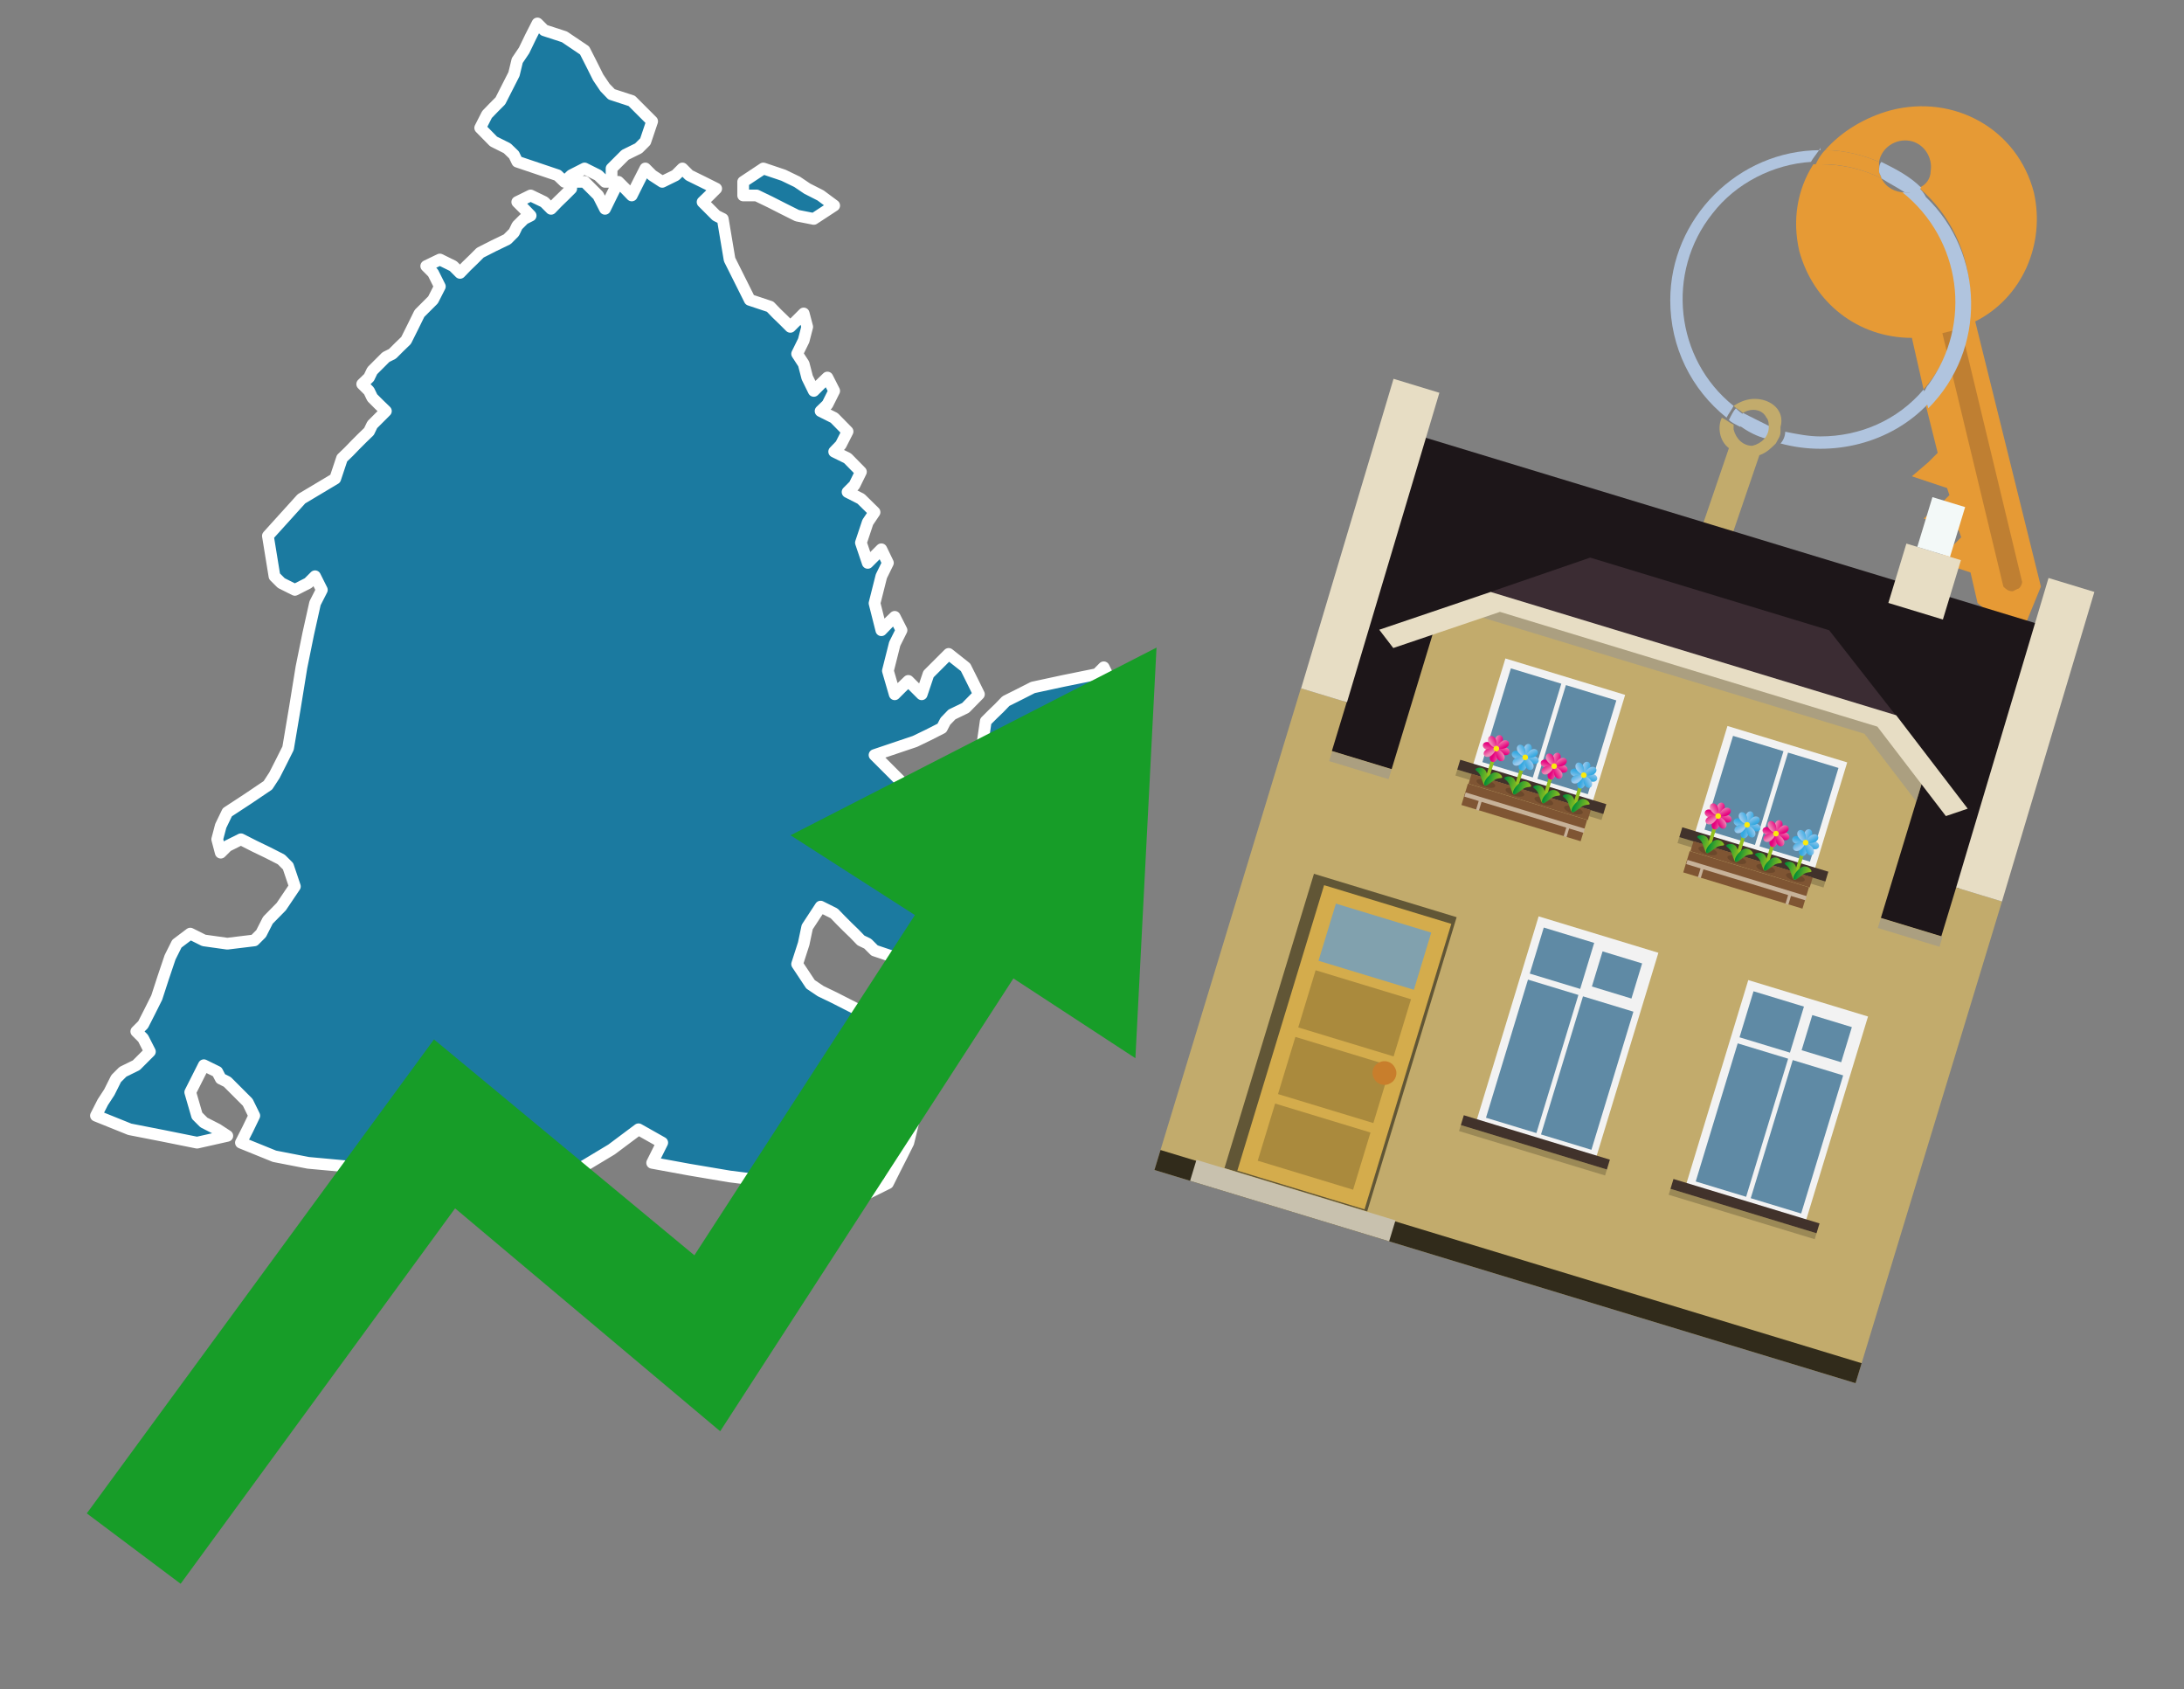 <?xml version="1.0" encoding="utf-8"?>
<!-- Generator: Adobe Illustrator 26.0.3, SVG Export Plug-In . SVG Version: 6.00 Build 0)  -->
<svg version="1.1" id="Text" xmlns="http://www.w3.org/2000/svg" xmlns:xlink="http://www.w3.org/1999/xlink" x="0px" y="0px"
	 width="93.1px" height="72px" viewBox="0 0 93.1 72" style="enable-background:new 0 0 93.1 72;" xml:space="preserve">
<rect x="0" y="0" width="93.1" height="72" fill="#808080" stroke="none"/>
<style type="text/css">
	.st0{fill:#1B7AA0;stroke:#FFFFFF;stroke-width:0.5;stroke-linejoin:round;}
	.st1{fill:#179D28;}
	.st2{fill:#E69A35;}
	.st3{fill:#B0C4DE;}
	.st4{fill:#C2AB6C;}
	.st5{fill:#BF7F32;}
	.st6{fill-rule:evenodd;clip-rule:evenodd;fill:#1D1619;}
	.st7{fill-rule:evenodd;clip-rule:evenodd;fill:#C2AB6C;}
	.st8{opacity:0.5;fill-rule:evenodd;clip-rule:evenodd;fill:#949494;}
	.st9{fill-rule:evenodd;clip-rule:evenodd;fill:#E7DDC4;}
	.st10{fill-rule:evenodd;clip-rule:evenodd;fill:#312B1B;}
	.st11{fill-rule:evenodd;clip-rule:evenodd;fill:#F3F9F8;}
	.st12{fill-rule:evenodd;clip-rule:evenodd;fill:#F2F2F2;}
	.st13{fill-rule:evenodd;clip-rule:evenodd;fill:#5F8AA5;}
	.st14{fill-rule:evenodd;clip-rule:evenodd;fill:#41322B;}
	.st15{opacity:0.2;fill-rule:evenodd;clip-rule:evenodd;}
	.st16{fill:#3B2C33;}
	.st17{fill:none;}
	.st18{fill:#E7DDC4;}
	.st19{fill:#7F5533;}
	.st20{opacity:0.3;fill-rule:evenodd;clip-rule:evenodd;fill:#422918;}
	.st21{fill-rule:evenodd;clip-rule:evenodd;fill:none;stroke:#93C01F;stroke-width:0.149;stroke-miterlimit:10;}
	.st22{fill-rule:evenodd;clip-rule:evenodd;fill:url(#SVGID_1_);}
	.st23{fill-rule:evenodd;clip-rule:evenodd;fill:url(#SVGID_00000067203009441006368110000003140746484215395244_);}
	.st24{fill-rule:evenodd;clip-rule:evenodd;fill:url(#SVGID_00000021833258747856773990000015949651740991909530_);}
	.st25{fill-rule:evenodd;clip-rule:evenodd;fill:url(#SVGID_00000085944528578191884390000017600324219776731521_);}
	.st26{fill-rule:evenodd;clip-rule:evenodd;fill:url(#SVGID_00000157993160601225257470000017335614580037928576_);}
	.st27{fill-rule:evenodd;clip-rule:evenodd;fill:url(#SVGID_00000181804157899815533750000010042693983489414287_);}
	.st28{fill-rule:evenodd;clip-rule:evenodd;fill:url(#SVGID_00000015332159920365420320000001100210618007624103_);}
	.st29{fill-rule:evenodd;clip-rule:evenodd;fill:url(#SVGID_00000023998595974804821080000013542901902114497193_);}
	.st30{fill-rule:evenodd;clip-rule:evenodd;fill:#FCEA0D;}
	.st31{fill:url(#SVGID_00000139997627895100416170000004247597330071460232_);}
	.st32{fill:url(#SVGID_00000164480120679629181650000009554334635693342885_);}
	.st33{fill-rule:evenodd;clip-rule:evenodd;fill:url(#SVGID_00000019669090628984972770000011942991545972447147_);}
	.st34{fill-rule:evenodd;clip-rule:evenodd;fill:url(#SVGID_00000161608110472213150030000014281186212047789757_);}
	.st35{fill-rule:evenodd;clip-rule:evenodd;fill:url(#SVGID_00000020393730352795405310000001335049425802264767_);}
	.st36{fill-rule:evenodd;clip-rule:evenodd;fill:url(#SVGID_00000112597272493027387190000014018371079282032534_);}
	.st37{fill-rule:evenodd;clip-rule:evenodd;fill:url(#SVGID_00000020358403821731448170000008099958139417328782_);}
	.st38{fill-rule:evenodd;clip-rule:evenodd;fill:url(#SVGID_00000161595268312104208090000007732690983680267137_);}
	.st39{fill-rule:evenodd;clip-rule:evenodd;fill:url(#SVGID_00000080203183439302914920000014729149002436125088_);}
	.st40{fill-rule:evenodd;clip-rule:evenodd;fill:url(#SVGID_00000075883860107498014820000006297686059150285492_);}
	.st41{fill:url(#SVGID_00000086659864836851853870000007771408926245903792_);}
	.st42{fill:url(#SVGID_00000147926209121246755040000002782448084390324138_);}
	.st43{fill-rule:evenodd;clip-rule:evenodd;fill:url(#SVGID_00000044883267095472865150000006636936077587836854_);}
	.st44{fill-rule:evenodd;clip-rule:evenodd;fill:url(#SVGID_00000012472627743618091780000005671448046909055399_);}
	.st45{fill-rule:evenodd;clip-rule:evenodd;fill:url(#SVGID_00000130635887395170582990000008099598199331955341_);}
	.st46{fill-rule:evenodd;clip-rule:evenodd;fill:url(#SVGID_00000078024157526464086640000014617799864267644584_);}
	.st47{fill-rule:evenodd;clip-rule:evenodd;fill:url(#SVGID_00000056399094291563555680000000843569418013888406_);}
	.st48{fill-rule:evenodd;clip-rule:evenodd;fill:url(#SVGID_00000137094079550183106400000009480708994825858184_);}
	.st49{fill-rule:evenodd;clip-rule:evenodd;fill:url(#SVGID_00000098186877193148553980000004055295424536119691_);}
	.st50{fill-rule:evenodd;clip-rule:evenodd;fill:url(#SVGID_00000108988291699074655360000003014022565465930113_);}
	.st51{fill:url(#SVGID_00000135673939991981996630000010155288560497845943_);}
	.st52{fill:url(#SVGID_00000117640728655551679040000014480345680670854796_);}
	.st53{fill-rule:evenodd;clip-rule:evenodd;fill:url(#SVGID_00000115511449222735041540000006066986193713250718_);}
	.st54{fill-rule:evenodd;clip-rule:evenodd;fill:url(#SVGID_00000006685973194789771880000010376475137627335587_);}
	.st55{fill-rule:evenodd;clip-rule:evenodd;fill:url(#SVGID_00000165220094308407841840000007545796035890396294_);}
	.st56{fill-rule:evenodd;clip-rule:evenodd;fill:url(#SVGID_00000156584867317137601180000017356165841033051284_);}
	.st57{fill-rule:evenodd;clip-rule:evenodd;fill:url(#SVGID_00000142171662105394801300000008470532236599454594_);}
	.st58{fill-rule:evenodd;clip-rule:evenodd;fill:url(#SVGID_00000013168150961757188550000014613424389458807944_);}
	.st59{fill-rule:evenodd;clip-rule:evenodd;fill:url(#SVGID_00000177468615428794413400000010899617189138991234_);}
	.st60{fill-rule:evenodd;clip-rule:evenodd;fill:url(#SVGID_00000049204223727955397830000014990438195888487345_);}
	.st61{fill:url(#SVGID_00000039825671888085021100000003591486939327571112_);}
	.st62{fill:url(#SVGID_00000093162256177395566280000008785950190972112045_);}
	.st63{fill:#C7B299;}
	.st64{fill-rule:evenodd;clip-rule:evenodd;fill:url(#SVGID_00000085950321927574127830000002407574922470440616_);}
	.st65{fill-rule:evenodd;clip-rule:evenodd;fill:url(#SVGID_00000172408163013408119410000002809105871235986317_);}
	.st66{fill-rule:evenodd;clip-rule:evenodd;fill:url(#SVGID_00000169546204372006759340000003075749147373808060_);}
	.st67{fill-rule:evenodd;clip-rule:evenodd;fill:url(#SVGID_00000168797802264246729780000004428482896058041473_);}
	.st68{fill-rule:evenodd;clip-rule:evenodd;fill:url(#SVGID_00000010304720073163756930000009414577922465627323_);}
	.st69{fill-rule:evenodd;clip-rule:evenodd;fill:url(#SVGID_00000094580745840996790680000016798032799534997908_);}
	.st70{fill-rule:evenodd;clip-rule:evenodd;fill:url(#SVGID_00000158747151853831536420000014087134103211682236_);}
	.st71{fill-rule:evenodd;clip-rule:evenodd;fill:url(#SVGID_00000080167217010666367220000014289582140378862227_);}
	.st72{fill:url(#SVGID_00000036971181883616790750000003402972933640094137_);}
	.st73{fill:url(#SVGID_00000142138095022349667660000001038037207722882960_);}
	.st74{fill-rule:evenodd;clip-rule:evenodd;fill:url(#SVGID_00000100378106543018327140000011066236780172821175_);}
	.st75{fill-rule:evenodd;clip-rule:evenodd;fill:url(#SVGID_00000073706860017774857340000003178468765145454740_);}
	.st76{fill-rule:evenodd;clip-rule:evenodd;fill:url(#SVGID_00000131361940510707199080000009782646942205348285_);}
	.st77{fill-rule:evenodd;clip-rule:evenodd;fill:url(#SVGID_00000057111422414752236690000013422451304378063549_);}
	.st78{fill-rule:evenodd;clip-rule:evenodd;fill:url(#SVGID_00000043456293000142406370000016655072290693684628_);}
	.st79{fill-rule:evenodd;clip-rule:evenodd;fill:url(#SVGID_00000176763627017718293060000015004944406353703339_);}
	.st80{fill-rule:evenodd;clip-rule:evenodd;fill:url(#SVGID_00000168076346741527553310000012005098589296146331_);}
	.st81{fill-rule:evenodd;clip-rule:evenodd;fill:url(#SVGID_00000036964120105971454680000006197294694364572567_);}
	.st82{fill:url(#SVGID_00000050648948189248186160000010705087629085397916_);}
	.st83{fill:url(#SVGID_00000065784243700121518920000002846026912344862909_);}
	.st84{fill-rule:evenodd;clip-rule:evenodd;fill:url(#SVGID_00000092416192717897508880000015345289248682141099_);}
	.st85{fill-rule:evenodd;clip-rule:evenodd;fill:url(#SVGID_00000000188390031816004300000000810639508600630436_);}
	.st86{fill-rule:evenodd;clip-rule:evenodd;fill:url(#SVGID_00000101782499794253267820000012069455526938098316_);}
	.st87{fill-rule:evenodd;clip-rule:evenodd;fill:url(#SVGID_00000135665285995048164550000017067486377334713271_);}
	.st88{fill-rule:evenodd;clip-rule:evenodd;fill:url(#SVGID_00000031920141151481056440000010144890486157087922_);}
	.st89{fill-rule:evenodd;clip-rule:evenodd;fill:url(#SVGID_00000158024129973755896740000013376607504640004502_);}
	.st90{fill-rule:evenodd;clip-rule:evenodd;fill:url(#SVGID_00000075873783562731730020000005994166105169119919_);}
	.st91{fill-rule:evenodd;clip-rule:evenodd;fill:url(#SVGID_00000067940041909264120530000018056952678552060833_);}
	.st92{fill:url(#SVGID_00000122706022543612553090000000858137510383841979_);}
	.st93{fill:url(#SVGID_00000129178029334764274890000004408240607106213274_);}
	.st94{fill-rule:evenodd;clip-rule:evenodd;fill:url(#SVGID_00000045616295880217369200000004089786537655469449_);}
	.st95{fill-rule:evenodd;clip-rule:evenodd;fill:url(#SVGID_00000056409606638742204890000007786771405561527472_);}
	.st96{fill-rule:evenodd;clip-rule:evenodd;fill:url(#SVGID_00000139270667607249608370000004059725552831906194_);}
	.st97{fill-rule:evenodd;clip-rule:evenodd;fill:url(#SVGID_00000006691125644048159540000011683069837673937309_);}
	.st98{fill-rule:evenodd;clip-rule:evenodd;fill:url(#SVGID_00000072250886039152423610000016907806807105758641_);}
	.st99{fill-rule:evenodd;clip-rule:evenodd;fill:url(#SVGID_00000128482359341844101000000009658218693182430369_);}
	.st100{fill-rule:evenodd;clip-rule:evenodd;fill:url(#SVGID_00000173158807598736835540000006649338108950334355_);}
	.st101{fill-rule:evenodd;clip-rule:evenodd;fill:url(#SVGID_00000114765337474819132470000012685243183169486479_);}
	.st102{fill:url(#SVGID_00000051359616425315627990000010367566921763588770_);}
	.st103{fill:url(#SVGID_00000160172676687613004130000006134837962218864518_);}
	.st104{fill-rule:evenodd;clip-rule:evenodd;fill:#615636;}
	.st105{fill:#D4AC4C;}
	.st106{fill:#81A1AE;}
	.st107{fill:#AA8A3D;}
	.st108{fill:#C87E2C;}
	.st109{fill-rule:evenodd;clip-rule:evenodd;fill:#C8C1AE;}
</style>
<path class="st0" d="M24.92,7.75L25.5,8.33L25.79,8.9L26.07,8.33L26.36,7.75L26.65,8.04L26.93,8.33L27.22,7.75L27.51,7.18L27.8,7.47L28.23,7.75L28.8,7.47L29.09,7.18L29.38,7.47L29.95,7.75L30.53,8.04L30.24,8.33L29.95,8.61L30.24,8.9L30.53,9.19L30.81,9.33L31.1,11.06L31.96,12.78L32.83,13.07L33.11,13.36L33.4,13.64L33.69,13.93L33.98,13.64L34.26,13.36L34.41,13.93L34.26,14.51L33.98,15.08L34.26,15.51L34.41,16.09L34.69,16.66L34.98,16.37L35.27,16.09L35.56,16.66L35.27,17.24L34.98,17.52L35.56,17.81L36.13,18.39L35.84,18.96L35.56,19.25L36.13,19.53L36.7,20.11L36.42,20.68L36.13,20.97L36.7,21.26L37.28,21.83L36.99,22.26L36.7,23.13L36.99,23.99L37.28,23.7L37.57,23.41L37.85,23.99L37.57,24.56L37.28,25.71L37.57,26.86L37.85,26.57L38.14,26.29L38.43,26.86L38.14,27.44L37.85,28.59L38.14,29.59L38.43,29.3L38.72,29.02L39.0,29.3L39.29,29.59L39.58,28.73L40.44,27.87L41.16,28.44L41.45,29.02L41.73,29.59L41.16,30.17L40.58,30.45L40.3,30.74L40.15,31.03L39.58,31.32L39.0,31.6L38.14,31.89L37.28,32.18L37.57,32.47L37.85,32.75L38.14,33.04L38.43,33.33L38.72,33.61L39.0,33.76L39.29,34.05L39.58,34.33L39.87,34.62L40.15,34.91L40.3,35.2L40.58,34.91L40.87,34.62L41.16,35.48L40.87,36.34L40.58,36.92L40.3,37.49L40.15,38.07L39.87,38.64L39.58,39.51L39.29,40.22L39.0,40.51L38.14,40.8L37.28,40.51L36.99,40.22L36.7,40.08L36.42,39.79L36.13,39.51L35.84,39.22L35.56,38.93L34.98,38.64L34.41,39.51L34.26,40.22L33.98,41.09L34.55,41.95L34.98,42.24L35.56,42.52L36.13,42.81L36.7,43.1L37.28,43.39L37.85,43.67L38.43,43.96L39.0,44.25L39.58,45.25L39.29,46.4L39.0,47.55L38.72,48.7L38.43,49.28L38.14,49.85L37.85,50.43L36.7,51.0L35.56,50.71L33.4,50.43L31.1,50.14L29.38,49.85L27.8,49.56L27.94,49.28L28.23,48.7L27.22,48.13L26.07,48.99L24.64,49.85L23.2,49.28L22.62,48.7L22.05,48.99L20.61,49.28L19.32,49.56L16.3,49.85L13.14,49.56L11.7,49.28L10.27,48.7L10.56,48.13L10.84,47.55L10.56,46.98L10.27,46.69L9.98,46.4L9.69,46.11L9.41,45.97L9.26,45.68L8.69,45.4L8.11,46.55L8.4,47.55L8.69,47.84L9.26,48.13L9.69,48.41L8.4,48.7L6.96,48.41L5.53,48.13L4.09,47.55L4.38,46.98L4.66,46.55L4.95,45.97L5.24,45.68L5.81,45.4L6.39,44.82L6.1,44.25L5.81,43.96L6.1,43.67L6.39,43.1L6.68,42.52L6.96,41.66L7.25,40.8L7.54,40.22L8.11,39.79L8.69,40.08L9.69,40.22L10.84,40.08L11.13,39.79L11.42,39.22L11.99,38.64L12.57,37.78L12.28,36.92L11.99,36.63L11.42,36.34L10.84,36.06L10.27,35.77L9.69,36.06L9.41,36.34L9.26,35.77L9.41,35.2L9.69,34.62L10.56,34.05L11.42,33.47L11.7,33.04L11.99,32.47L12.28,31.89L12.57,30.17L12.85,28.44L13.14,27.01L13.43,25.71L13.72,25.14L13.43,24.56L13.14,24.85L12.57,25.14L11.99,24.85L11.7,24.56L11.42,22.84L12.85,21.26L14.29,20.4L14.58,19.53L14.87,19.25L15.15,18.96L15.44,18.67L15.73,18.39L15.87,18.1L16.16,17.81L16.45,17.52L16.16,17.24L15.87,16.95L15.73,16.66L15.44,16.37L15.73,16.09L15.87,15.8L16.16,15.51L16.45,15.22L16.73,15.08L17.02,14.79L17.31,14.51L17.6,13.93L17.88,13.36L18.17,13.07L18.46,12.78L18.75,12.21L18.46,11.63L18.17,11.34L18.75,11.06L19.32,11.34L19.61,11.63L19.89,11.34L20.18,11.06L20.47,10.77L21.04,10.48L21.62,10.2L21.91,9.91L22.05,9.62L22.34,9.33L22.62,9.19L22.34,8.9L22.05,8.61L22.62,8.33L23.2,8.61L23.49,8.9L23.77,8.61L24.06,8.33L24.35,8.04L24.35,7.75ZM25.79,7.75L25.5,7.47L24.92,7.18L24.35,7.47L24.06,7.75L23.77,7.47L22.91,7.18L22.05,6.89L21.91,6.6L21.62,6.32L21.04,6.03L20.47,5.45L20.76,4.88L21.04,4.59L21.33,4.3L21.62,3.73L21.91,3.16L22.05,2.58L22.34,2.15L22.62,1.57L22.91,1.0L23.2,1.29L24.06,1.57L24.92,2.15L25.21,2.72L25.5,3.3L25.79,3.73L26.07,4.02L26.93,4.3L27.8,5.17L27.51,6.03L27.22,6.32L26.65,6.6L26.07,7.18L26.07,7.75ZM46.76,33.04L45.9,33.61L45.18,34.05L43.46,34.62L41.73,32.75L42.02,30.74L42.31,30.45L42.6,30.17L42.88,29.88L43.46,29.59L44.03,29.3L45.33,29.02L46.76,28.73L47.05,28.44L47.34,29.02L47.62,29.59L47.91,30.74L47.62,31.89L47.34,32.18L47.05,32.47L46.76,32.47ZM31.68,7.75L32.54,7.18L33.4,7.47L33.98,7.75L34.41,8.04L34.98,8.33L35.56,8.76L34.69,9.33L33.98,9.19L33.4,8.9L32.83,8.61L32.25,8.33L31.68,8.33Z"/>
<polygon class="st1" points="49.3,27.6 33.7,35.6 39,39 29.6,53.5 18.5,44.3 3.7,64.5 7.7,67.5 19.4,51.5 30.7,61 43.2,41.7 
	48.4,45.1 "/>
<path class="st2" d="M80.2,7.6c0-0.1-0.1-0.2-0.1-0.3c0-0.1,0-0.3,0-0.4c-0.7-0.3-1.5-0.5-2.3-0.5c-0.2,0.2-0.3,0.4-0.4,0.6
	c0.1,0,0.2,0,0.3,0C78.5,7,79.4,7.2,80.2,7.6z"/>
<path class="st3" d="M77.6,6.4c-3.5,0-6.4,2.9-6.4,6.4c0,2,0.9,3.8,2.4,5c0.1-0.2,0.2-0.3,0.3-0.5c-2.5-2-2.9-5.7-0.9-8.2
	c1-1.3,2.6-2.1,4.2-2.2c0.1-0.2,0.3-0.4,0.4-0.6V6.4z"/>
<path class="st2" d="M84.2,13.7c2-1,3-3.3,2.5-5.5C86,5.5,83.3,4,80.6,4.7c-1.1,0.3-2.1,0.9-2.8,1.7c0.8,0,1.6,0.2,2.3,0.5
	c0.1-0.6,0.7-1,1.3-0.9c0.6,0.1,1,0.7,0.9,1.3c0,0.3-0.2,0.6-0.5,0.7c2.7,2.3,2.9,6.4,0.6,9c-0.1,0.1-0.2,0.2-0.3,0.3l0.5,2
	l-0.4,0.4l-0.7,0.6l0.9,0.3l0.6,0.2l0.1,0.3l-0.4,0.4L82,22.1l0.9,0.3l0.6,0.2l0.1,0.3l-0.4,0.4l-0.7,0.6l0.9,0.3l0.6,0.2l0.3,1.3
	l1.8,1.5L87,25L84.2,13.7z"/>
<path class="st2" d="M81.2,8.2c-0.4,0-0.8-0.2-1-0.6C79.4,7.2,78.5,7,77.6,7c-0.1,0-0.2,0-0.3,0c-0.7,1.1-0.9,2.4-0.6,3.7
	c0.6,2.2,2.5,3.7,4.8,3.7l0.5,2.2c2.1-2.4,1.9-6.1-0.6-8.2C81.3,8.3,81.2,8.3,81.2,8.2z"/>
<path class="st3" d="M74.1,18.1c0.4,0.3,0.8,0.5,1.2,0.6c0.1-0.1,0.2-0.3,0.2-0.5l0,0c-0.4-0.2-0.8-0.4-1.2-0.6
	C74.2,17.8,74.1,17.9,74.1,18.1z"/>
<path class="st3" d="M74.4,17.7c-0.2-0.1-0.3-0.2-0.4-0.3c-0.1,0.1-0.2,0.3-0.3,0.5c0.1,0.1,0.3,0.2,0.5,0.3
	C74.1,17.9,74.2,17.8,74.4,17.7z"/>
<path class="st4" d="M74.8,17c-0.3,0-0.6,0.1-0.9,0.3c0.1,0.1,0.3,0.2,0.4,0.3c0.3-0.2,0.8-0.2,1,0.2c0.1,0.1,0.1,0.3,0.1,0.4l0,0
	c0,0.4-0.3,0.7-0.7,0.8c-0.4,0-0.7-0.3-0.8-0.7c0,0,0,0,0-0.1v-0.1c-0.2-0.1-0.3-0.2-0.5-0.3c-0.2,0.4-0.1,1,0.3,1.3l-2.31,6.757
	l1.3,0.3L75,19.4c0.3-0.1,0.5-0.3,0.7-0.5c0.1-0.2,0.2-0.3,0.2-0.5c0-0.1,0-0.1,0-0.2C76.1,17.5,75.5,17,74.8,17z"/>
<path class="st5" d="M86,25.1l-0.2,0.1c-0.2,0-0.3-0.1-0.4-0.2l0,0l-2.6-10.8l0.8-0.2l2.6,10.8C86.2,24.9,86.1,25.1,86,25.1L86,25.1
	z"/>
<path class="st3" d="M80.1,7.3c0,0.1,0.1,0.2,0.1,0.3c0.3,0.2,0.7,0.4,1,0.6c0.1,0,0.2,0,0.3,0c0.1,0,0.3-0.1,0.4-0.2
	c-0.5-0.5-1.1-0.8-1.7-1.1C80.1,7,80.1,7.2,80.1,7.3z"/>
<path class="st3" d="M77.6,18.6c-0.5,0-1-0.1-1.5-0.2c0,0.2-0.1,0.4-0.2,0.5c2.2,0.6,4.7,0,6.3-1.7L82,16.6
	C80.9,17.9,79.3,18.6,77.6,18.6z"/>
<path class="st3" d="M81.8,8c-0.1,0.1-0.2,0.1-0.4,0.2c-0.1,0-0.2,0-0.3,0c2.5,2,3,5.6,1.1,8.2c-0.1,0.1-0.1,0.2-0.2,0.3l0.2,0.7
	c2.5-2.5,2.4-6.6-0.1-9C82,8.2,81.9,8.1,81.8,8L81.8,8z"/>
<g>
	<polygon class="st6" points="82.885,40.08 56.632,32.099 60.657,18.621 86.877,26.592 82.885,40.08 	"/>
	<polygon class="st7" points="81.348,51.552 85.341,38.42 83.387,37.826 82.755,39.904 56.776,32.006 57.408,29.927 
		55.454,29.333 49.212,49.864 79.099,58.95 	"/>
	
		<rect x="56.125" y="35.95" transform="matrix(0.957 0.291 -0.291 0.957 13.536 -18.716)" class="st8" width="27.187" height="0.437"/>
	<polygon class="st9" points="85.341,38.42 83.387,37.826 87.325,24.634 89.279,25.228 85.341,38.42 	"/>
	<polygon class="st9" points="57.42,29.931 55.465,29.337 59.404,16.145 61.358,16.74 57.42,29.931 	"/>
	<polygon class="st10" points="79.099,58.95 79.358,58.099 49.471,49.013 49.212,49.864 79.099,58.95 	"/>
	<polygon class="st9" points="83.591,23.874 81.266,23.167 80.497,25.697 82.822,26.404 83.591,23.874 	"/>
	<polygon class="st11" points="83.77,21.612 82.376,21.188 81.731,23.308 83.126,23.732 83.77,21.612 	"/>
	<g>
		
			<rect x="64.139" y="39.651" transform="matrix(-0.957 -0.291 0.291 -0.957 117.843 106.076)" class="st12" width="5.334" height="9.256"/>
		<g>
			
				<rect x="68.13" y="40.683" transform="matrix(0.291 -0.957 0.957 0.291 9.1 95.406)" class="st13" width="1.564" height="1.762"/>
			
				<rect x="64.566" y="44.622" transform="matrix(0.291 -0.957 0.957 0.291 4.198 97.155)" class="st13" width="6.151" height="2.246"/>
			
				<rect x="65.542" y="39.728" transform="matrix(0.291 -0.957 0.957 0.291 8.119 92.657)" class="st13" width="2.05" height="2.246"/>
			
				<rect x="62.22" y="43.909" transform="matrix(0.291 -0.957 0.957 0.291 3.218 94.405)" class="st13" width="6.151" height="2.246"/>
		</g>
		
			<rect x="62.207" y="48.488" transform="matrix(-0.957 -0.291 0.291 -0.957 113.921 114.349)" class="st14" width="6.506" height="0.438"/>
		
			<rect x="62.104" y="48.911" transform="matrix(-0.957 -0.291 0.291 -0.957 113.622 114.979)" class="st15" width="6.506" height="0.266"/>
	</g>
	<g>
		
			<rect x="73.078" y="42.369" transform="matrix(-0.957 -0.291 0.291 -0.957 134.543 113.994)" class="st12" width="5.334" height="9.256"/>
		<g>
			
				<rect x="77.069" y="43.401" transform="matrix(0.291 -0.957 0.957 0.291 12.838 105.885)" class="st13" width="1.564" height="1.762"/>
			
				<rect x="73.504" y="47.34" transform="matrix(0.291 -0.957 0.957 0.291 7.937 107.634)" class="st13" width="6.151" height="2.246"/>
			
				<rect x="74.481" y="42.446" transform="matrix(0.291 -0.957 0.957 0.291 11.858 103.136)" class="st13" width="2.05" height="2.246"/>
			
				<rect x="71.159" y="46.627" transform="matrix(0.291 -0.957 0.957 0.291 6.956 104.885)" class="st13" width="6.151" height="2.246"/>
		</g>
		
			<rect x="71.145" y="51.205" transform="matrix(-0.957 -0.291 0.291 -0.957 130.621 122.267)" class="st14" width="6.506" height="0.438"/>
		
			<rect x="71.043" y="51.629" transform="matrix(-0.957 -0.291 0.291 -0.957 130.322 122.897)" class="st15" width="6.506" height="0.266"/>
	</g>
	<g>
		<polygon class="st16" points="77.975,26.862 67.788,23.765 62.837,25.468 81.271,31.073 		"/>
		<polygon class="st4" points="80.794,30.904 63.461,25.634 61.286,26.325 59.119,33.454 79.974,39.794 82.169,32.577 		
			"/>
		<path class="st8" d="M80.347,30.768c0,0-16.274-4.949-16.361-4.972l-0.948,0.477l16.439,4.998l2.21,2.889l0.356-1.171
			L80.347,30.768z"/>
		<g>
			<polygon class="st17" points="67.905,24.735 65.075,25.694 79.301,30.019 77.483,27.647 			"/>
			<polygon class="st18" points="80.831,30.484 63.545,25.229 58.795,26.839 59.393,27.619 63.941,26.078 80.029,30.969 
				82.949,34.781 83.88,34.465 			"/>
		</g>
		<g>
			<g>
				
					<rect x="63.356" y="28.75" transform="matrix(-0.957 -0.291 0.291 -0.957 120.114 80.264)" class="st12" width="5.334" height="4.909"/>
				<g>
					
						<rect x="65.115" y="30.413" transform="matrix(0.291 -0.957 0.957 0.291 17.483 86.66)" class="st13" width="4.176" height="2.246"/>
					
						<rect x="62.77" y="29.7" transform="matrix(0.291 -0.957 0.957 0.291 16.502 83.91)" class="st13" width="4.176" height="2.246"/>
				</g>
				
					<rect x="62.056" y="33.334" transform="matrix(-0.957 -0.291 0.291 -0.957 118.034 84.652)" class="st14" width="6.506" height="0.438"/>
				
					<rect x="61.953" y="33.757" transform="matrix(-0.957 -0.291 0.291 -0.957 117.735 85.282)" class="st15" width="6.506" height="0.266"/>
			</g>
			<g>
				
					<rect x="72.824" y="31.628" transform="matrix(-0.957 -0.291 0.291 -0.957 137.803 88.651)" class="st12" width="5.334" height="4.909"/>
				<g>
					
						<rect x="74.583" y="33.292" transform="matrix(0.291 -0.957 0.957 0.291 21.442 97.76)" class="st13" width="4.176" height="2.246"/>
					
						<rect x="72.238" y="32.579" transform="matrix(0.291 -0.957 0.957 0.291 20.462 95.01)" class="st13" width="4.176" height="2.246"/>
				</g>
				
					<rect x="71.524" y="36.212" transform="matrix(-0.957 -0.291 0.291 -0.957 135.723 93.039)" class="st14" width="6.506" height="0.438"/>
				
					<rect x="71.422" y="36.635" transform="matrix(-0.957 -0.291 0.291 -0.957 135.424 93.669)" class="st15" width="6.506" height="0.266"/>
			</g>
		</g>
		<g>
			
				<rect x="64.97" y="31.321" transform="matrix(0.291 -0.957 0.957 0.291 13.722 86.466)" class="st19" width="0.445" height="5.311"/>
			<g>
				<g>
					
						<ellipse transform="matrix(0.291 -0.957 0.957 0.291 12.949 84.272)" class="st20" cx="63.325" cy="33.4" rx="0.153" ry="0.415"/>
					<g>
						<line class="st21" x1="63.786" y1="31.905" x2="63.328" y2="33.41"/>
						<g>
							
								<linearGradient id="SVGID_1_" gradientUnits="userSpaceOnUse" x1="77.357" y1="33.651" x2="77.688" y2="33.651" gradientTransform="matrix(0.957 0.291 -0.291 0.957 -0.5 -23.157)">
								<stop  offset="0" style="stop-color:#EF87B5"/>
								<stop  offset="0.406" style="stop-color:#EB4B9C"/>
								<stop  offset="0.806" style="stop-color:#E71586"/>
								<stop  offset="1" style="stop-color:#E5007E"/>
							</linearGradient>
							<path class="st22" d="M64.056,31.586c-0.034,0.112-0.163,0.281-0.251,0.255
								c-0.087-0.027-0.1-0.24-0.066-0.351c0.034-0.112,0.132-0.18,0.22-0.154
								C64.046,31.363,64.09,31.475,64.056,31.586z"/>
							
								<linearGradient id="SVGID_00000045613166522531453430000018212570931370635950_" gradientUnits="userSpaceOnUse" x1="-410.078" y1="41.643" x2="-409.746" y2="41.643" gradientTransform="matrix(-0.957 -0.291 0.291 -0.957 -340.611 -47.174)">
								<stop  offset="0" style="stop-color:#EF87B5"/>
								<stop  offset="0.406" style="stop-color:#EB4B9C"/>
								<stop  offset="0.806" style="stop-color:#E71586"/>
								<stop  offset="1" style="stop-color:#E5007E"/>
							</linearGradient>
							
								<path style="fill-rule:evenodd;clip-rule:evenodd;fill:url(#SVGID_00000045613166522531453430000018212570931370635950_);" d="
								M63.516,32.223c0.034-0.112,0.163-0.281,0.251-0.255c0.087,0.027,0.1,0.24,0.066,0.351
								s-0.132,0.18-0.22,0.154C63.525,32.447,63.482,32.334,63.516,32.223z"/>
							
								<linearGradient id="SVGID_00000077285534338114639060000004692312808983465609_" gradientUnits="userSpaceOnUse" x1="-157.521" y1="-218.906" x2="-157.189" y2="-218.906" gradientTransform="matrix(-0.291 0.957 -0.957 -0.291 -191.111 118.875)">
								<stop  offset="0" style="stop-color:#EF87B5"/>
								<stop  offset="0.406" style="stop-color:#EB4B9C"/>
								<stop  offset="0.806" style="stop-color:#E71586"/>
								<stop  offset="1" style="stop-color:#E5007E"/>
							</linearGradient>
							
								<path style="fill-rule:evenodd;clip-rule:evenodd;fill:url(#SVGID_00000077285534338114639060000004692312808983465609_);" d="
								M64.104,32.175c-0.112-0.034-0.281-0.163-0.255-0.251c0.027-0.087,0.24-0.1,0.351-0.066
								s0.18,0.132,0.154,0.22C64.327,32.165,64.216,32.209,64.104,32.175z"/>
							
								<linearGradient id="SVGID_00000144329236925373646560000013077961013817471365_" gradientUnits="userSpaceOnUse" x1="-175.2" y1="294.2" x2="-174.869" y2="294.2" gradientTransform="matrix(0.291 -0.957 0.957 0.291 -167.094 -221.235)">
								<stop  offset="0" style="stop-color:#EF87B5"/>
								<stop  offset="0.406" style="stop-color:#EB4B9C"/>
								<stop  offset="0.806" style="stop-color:#E71586"/>
								<stop  offset="1" style="stop-color:#E5007E"/>
							</linearGradient>
							
								<path style="fill-rule:evenodd;clip-rule:evenodd;fill:url(#SVGID_00000144329236925373646560000013077961013817471365_);" d="
								M63.467,31.635c0.112,0.034,0.281,0.163,0.255,0.251c-0.027,0.087-0.24,0.1-0.351,0.066
								c-0.112-0.034-0.18-0.132-0.154-0.22C63.244,31.644,63.356,31.601,63.467,31.635z"/>
							
								<linearGradient id="SVGID_00000017494745657660970060000015142437359452998541_" gradientUnits="userSpaceOnUse" x1="12.224" y1="-141.272" x2="12.556" y2="-141.272" gradientTransform="matrix(0.471 0.882 -0.882 0.471 -66.39 87.336)">
								<stop  offset="0" style="stop-color:#EF87B5"/>
								<stop  offset="0.406" style="stop-color:#EB4B9C"/>
								<stop  offset="0.806" style="stop-color:#E71586"/>
								<stop  offset="1" style="stop-color:#E5007E"/>
							</linearGradient>
							
								<path style="fill-rule:evenodd;clip-rule:evenodd;fill:url(#SVGID_00000017494745657660970060000015142437359452998541_);" d="
								M64.202,31.87c-0.103,0.055-0.314,0.084-0.357,0.003s0.099-0.24,0.202-0.295
								c0.103-0.055,0.221-0.034,0.264,0.047C64.353,31.706,64.304,31.816,64.202,31.87z"/>
							
								<linearGradient id="SVGID_00000125567054895153246720000013056398376330472835_" gradientUnits="userSpaceOnUse" x1="-344.945" y1="216.566" x2="-344.614" y2="216.566" gradientTransform="matrix(-0.471 -0.882 0.882 -0.471 -289.902 -170.141)">
								<stop  offset="0" style="stop-color:#EF87B5"/>
								<stop  offset="0.406" style="stop-color:#EB4B9C"/>
								<stop  offset="0.806" style="stop-color:#E71586"/>
								<stop  offset="1" style="stop-color:#E5007E"/>
							</linearGradient>
							
								<path style="fill-rule:evenodd;clip-rule:evenodd;fill:url(#SVGID_00000125567054895153246720000013056398376330472835_);" d="
								M63.37,31.939c0.103-0.055,0.314-0.084,0.357-0.003c0.043,0.081-0.099,0.24-0.202,0.295
								s-0.221,0.034-0.264-0.047S63.267,31.994,63.37,31.939z"/>
							
								<linearGradient id="SVGID_00000115510835169385810820000010461947717098816168_" gradientUnits="userSpaceOnUse" x1="-332.444" y1="-153.774" x2="-332.113" y2="-153.774" gradientTransform="matrix(-0.882 0.471 -0.471 -0.882 -301.604 52.986)">
								<stop  offset="0" style="stop-color:#EF87B5"/>
								<stop  offset="0.406" style="stop-color:#EB4B9C"/>
								<stop  offset="0.806" style="stop-color:#E71586"/>
								<stop  offset="1" style="stop-color:#E5007E"/>
							</linearGradient>
							
								<path style="fill-rule:evenodd;clip-rule:evenodd;fill:url(#SVGID_00000115510835169385810820000010461947717098816168_);" d="
								M63.82,32.321c-0.055-0.103-0.084-0.314-0.003-0.357s0.24,0.099,0.295,0.202
								c0.055,0.103,0.034,0.221-0.047,0.264C63.985,32.472,63.875,32.423,63.82,32.321z"/>
							
								<linearGradient id="SVGID_00000139272165756300926640000006688318232695856551_" gradientUnits="userSpaceOnUse" x1="-0.277" y1="229.068" x2="0.054" y2="229.068" gradientTransform="matrix(0.882 -0.471 0.471 0.882 -44.127 -170.527)">
								<stop  offset="0" style="stop-color:#EF87B5"/>
								<stop  offset="0.406" style="stop-color:#EB4B9C"/>
								<stop  offset="0.806" style="stop-color:#E71586"/>
								<stop  offset="1" style="stop-color:#E5007E"/>
							</linearGradient>
							
								<path style="fill-rule:evenodd;clip-rule:evenodd;fill:url(#SVGID_00000139272165756300926640000006688318232695856551_);" d="
								M63.751,31.489c0.055,0.103,0.084,0.314,0.003,0.357s-0.24-0.099-0.295-0.202s-0.034-0.221,0.047-0.264
								C63.587,31.337,63.697,31.386,63.751,31.489z"/>
							<circle class="st30" cx="63.786" cy="31.905" r="0.119"/>
						</g>
						
							<linearGradient id="SVGID_00000049197235358525794690000003796747021215300489_" gradientUnits="userSpaceOnUse" x1="76.925" y1="35.291" x2="77.591" y2="35.291" gradientTransform="matrix(0.957 0.291 -0.291 0.957 -0.5 -23.157)">
							<stop  offset="0" style="stop-color:#008D36"/>
							<stop  offset="0.448" style="stop-color:#48A62B"/>
							<stop  offset="0.82" style="stop-color:#7EB922"/>
							<stop  offset="1" style="stop-color:#93C01F"/>
						</linearGradient>
						<path style="fill:url(#SVGID_00000049197235358525794690000003796747021215300489_);" d="M63.365,32.916
							c0.085,0.24,0.08,0.49-0.013,0.558c-0.092,0.069-0.143-0.139-0.229-0.379
							c-0.085-0.24-0.301-0.266-0.209-0.334C63.007,32.692,63.28,32.676,63.365,32.916z"/>
						
							<linearGradient id="SVGID_00000051367631590257426020000005856014051417616059_" gradientUnits="userSpaceOnUse" x1="77.453" y1="35.291" x2="78.12" y2="35.291" gradientTransform="matrix(0.957 0.291 -0.291 0.957 -0.5 -23.157)">
							<stop  offset="0" style="stop-color:#008D36"/>
							<stop  offset="0.448" style="stop-color:#48A62B"/>
							<stop  offset="0.82" style="stop-color:#7EB922"/>
							<stop  offset="1" style="stop-color:#93C01F"/>
						</linearGradient>
						<path style="fill:url(#SVGID_00000051367631590257426020000005856014051417616059_);" d="M63.572,32.979
							c-0.204,0.152-0.339,0.362-0.3,0.471c0.039,0.108,0.197-0.036,0.401-0.187
							c0.204-0.152,0.398-0.053,0.359-0.161C63.994,32.992,63.776,32.827,63.572,32.979z"/>
					</g>
				</g>
				<g>
					
						<ellipse transform="matrix(0.291 -0.957 0.957 0.291 13.466 85.722)" class="st20" cx="64.563" cy="33.776" rx="0.153" ry="0.415"/>
					<g>
						<line class="st21" x1="65.018" y1="32.279" x2="64.56" y2="33.784"/>
						<g>
							
								<linearGradient id="SVGID_00000088829077029446478660000016388644977405384091_" gradientUnits="userSpaceOnUse" x1="78.644" y1="33.651" x2="78.976" y2="33.651" gradientTransform="matrix(0.957 0.291 -0.291 0.957 -0.5 -23.157)">
								<stop  offset="0" style="stop-color:#9CCAEE"/>
								<stop  offset="0.25" style="stop-color:#7FC0EA"/>
								<stop  offset="0.754" style="stop-color:#4AAFE3"/>
								<stop  offset="1" style="stop-color:#35A8E0"/>
							</linearGradient>
							
								<path style="fill-rule:evenodd;clip-rule:evenodd;fill:url(#SVGID_00000088829077029446478660000016388644977405384091_);" d="
								M65.288,31.961c-0.034,0.112-0.163,0.281-0.251,0.255c-0.087-0.027-0.1-0.24-0.066-0.351
								c0.034-0.112,0.132-0.18,0.22-0.154C65.278,31.738,65.322,31.849,65.288,31.961z"/>
							
								<linearGradient id="SVGID_00000013879605538667333850000006032596470339772072_" gradientUnits="userSpaceOnUse" x1="-411.366" y1="41.643" x2="-411.034" y2="41.643" gradientTransform="matrix(-0.957 -0.291 0.291 -0.957 -340.611 -47.174)">
								<stop  offset="0" style="stop-color:#9CCAEE"/>
								<stop  offset="0.25" style="stop-color:#7FC0EA"/>
								<stop  offset="0.754" style="stop-color:#4AAFE3"/>
								<stop  offset="1" style="stop-color:#35A8E0"/>
							</linearGradient>
							
								<path style="fill-rule:evenodd;clip-rule:evenodd;fill:url(#SVGID_00000013879605538667333850000006032596470339772072_);" d="
								M64.748,32.598c0.034-0.112,0.163-0.281,0.251-0.255c0.087,0.027,0.1,0.24,0.066,0.351
								c-0.034,0.112-0.132,0.18-0.22,0.154C64.757,32.821,64.714,32.709,64.748,32.598z"/>
							
								<linearGradient id="SVGID_00000116953885037575718350000004437461637078765990_" gradientUnits="userSpaceOnUse" x1="-157.521" y1="-220.194" x2="-157.189" y2="-220.194" gradientTransform="matrix(-0.291 0.957 -0.957 -0.291 -191.111 118.875)">
								<stop  offset="0" style="stop-color:#9CCAEE"/>
								<stop  offset="0.25" style="stop-color:#7FC0EA"/>
								<stop  offset="0.754" style="stop-color:#4AAFE3"/>
								<stop  offset="1" style="stop-color:#35A8E0"/>
							</linearGradient>
							
								<path style="fill-rule:evenodd;clip-rule:evenodd;fill:url(#SVGID_00000116953885037575718350000004437461637078765990_);" d="
								M65.336,32.549c-0.112-0.034-0.281-0.163-0.255-0.251c0.027-0.087,0.24-0.1,0.351-0.066
								c0.112,0.034,0.18,0.132,0.154,0.22C65.56,32.54,65.448,32.583,65.336,32.549z"/>
							
								<linearGradient id="SVGID_00000134209503608958949370000002684257518058121364_" gradientUnits="userSpaceOnUse" x1="-175.2" y1="295.488" x2="-174.869" y2="295.488" gradientTransform="matrix(0.291 -0.957 0.957 0.291 -167.094 -221.235)">
								<stop  offset="0" style="stop-color:#9CCAEE"/>
								<stop  offset="0.25" style="stop-color:#7FC0EA"/>
								<stop  offset="0.754" style="stop-color:#4AAFE3"/>
								<stop  offset="1" style="stop-color:#35A8E0"/>
							</linearGradient>
							
								<path style="fill-rule:evenodd;clip-rule:evenodd;fill:url(#SVGID_00000134209503608958949370000002684257518058121364_);" d="
								M64.699,32.009c0.112,0.034,0.281,0.163,0.255,0.251c-0.027,0.087-0.24,0.1-0.351,0.066
								c-0.112-0.034-0.18-0.132-0.154-0.22C64.476,32.019,64.588,31.975,64.699,32.009z"/>
							
								<linearGradient id="SVGID_00000119809395316645434640000013186371327259771045_" gradientUnits="userSpaceOnUse" x1="13.135" y1="-142.183" x2="13.466" y2="-142.183" gradientTransform="matrix(0.471 0.882 -0.882 0.471 -66.39 87.336)">
								<stop  offset="0" style="stop-color:#9CCAEE"/>
								<stop  offset="0.25" style="stop-color:#7FC0EA"/>
								<stop  offset="0.754" style="stop-color:#4AAFE3"/>
								<stop  offset="1" style="stop-color:#35A8E0"/>
							</linearGradient>
							
								<path style="fill-rule:evenodd;clip-rule:evenodd;fill:url(#SVGID_00000119809395316645434640000013186371327259771045_);" d="
								M65.434,32.245c-0.103,0.055-0.314,0.084-0.357,0.003c-0.043-0.081,0.099-0.24,0.202-0.295
								c0.103-0.055,0.221-0.034,0.264,0.047S65.537,32.19,65.434,32.245z"/>
							
								<linearGradient id="SVGID_00000142857536100664902780000009255802005534083000_" gradientUnits="userSpaceOnUse" x1="-345.856" y1="217.477" x2="-345.525" y2="217.477" gradientTransform="matrix(-0.471 -0.882 0.882 -0.471 -289.902 -170.141)">
								<stop  offset="0" style="stop-color:#9CCAEE"/>
								<stop  offset="0.25" style="stop-color:#7FC0EA"/>
								<stop  offset="0.754" style="stop-color:#4AAFE3"/>
								<stop  offset="1" style="stop-color:#35A8E0"/>
							</linearGradient>
							
								<path style="fill-rule:evenodd;clip-rule:evenodd;fill:url(#SVGID_00000142857536100664902780000009255802005534083000_);" d="
								M64.602,32.313c0.103-0.055,0.314-0.084,0.357-0.003c0.043,0.081-0.099,0.24-0.202,0.295
								c-0.103,0.055-0.221,0.034-0.264-0.047S64.499,32.368,64.602,32.313z"/>
							
								<linearGradient id="SVGID_00000122711243278778259510000007757356201499307394_" gradientUnits="userSpaceOnUse" x1="-333.355" y1="-154.685" x2="-333.023" y2="-154.685" gradientTransform="matrix(-0.882 0.471 -0.471 -0.882 -301.604 52.986)">
								<stop  offset="0" style="stop-color:#9CCAEE"/>
								<stop  offset="0.25" style="stop-color:#7FC0EA"/>
								<stop  offset="0.754" style="stop-color:#4AAFE3"/>
								<stop  offset="1" style="stop-color:#35A8E0"/>
							</linearGradient>
							
								<path style="fill-rule:evenodd;clip-rule:evenodd;fill:url(#SVGID_00000122711243278778259510000007757356201499307394_);" d="
								M65.052,32.695c-0.055-0.103-0.084-0.314-0.003-0.357c0.081-0.043,0.24,0.099,0.295,0.202
								c0.055,0.103,0.034,0.221-0.047,0.264C65.217,32.846,65.107,32.798,65.052,32.695z"/>
							
								<linearGradient id="SVGID_00000140734184454647743480000007963731217484157334_" gradientUnits="userSpaceOnUse" x1="0.633" y1="229.978" x2="0.965" y2="229.978" gradientTransform="matrix(0.882 -0.471 0.471 0.882 -44.127 -170.527)">
								<stop  offset="0" style="stop-color:#9CCAEE"/>
								<stop  offset="0.25" style="stop-color:#7FC0EA"/>
								<stop  offset="0.754" style="stop-color:#4AAFE3"/>
								<stop  offset="1" style="stop-color:#35A8E0"/>
							</linearGradient>
							
								<path style="fill-rule:evenodd;clip-rule:evenodd;fill:url(#SVGID_00000140734184454647743480000007963731217484157334_);" d="
								M64.984,31.863c0.055,0.103,0.084,0.314,0.003,0.357c-0.081,0.043-0.24-0.099-0.295-0.202
								c-0.055-0.103-0.034-0.221,0.047-0.264C64.819,31.712,64.929,31.761,64.984,31.863z"/>
							<circle class="st30" cx="65.018" cy="32.279" r="0.119"/>
						</g>
						
							<linearGradient id="SVGID_00000134936512088051136830000017686018002074383278_" gradientUnits="userSpaceOnUse" x1="78.213" y1="35.291" x2="78.879" y2="35.291" gradientTransform="matrix(0.957 0.291 -0.291 0.957 -0.5 -23.157)">
							<stop  offset="0" style="stop-color:#008D36"/>
							<stop  offset="0.448" style="stop-color:#48A62B"/>
							<stop  offset="0.82" style="stop-color:#7EB922"/>
							<stop  offset="1" style="stop-color:#93C01F"/>
						</linearGradient>
						<path style="fill:url(#SVGID_00000134936512088051136830000017686018002074383278_);" d="M64.597,33.29
							c0.085,0.24,0.08,0.49-0.013,0.558s-0.143-0.139-0.229-0.379c-0.085-0.24-0.301-0.266-0.209-0.334
							C64.239,33.067,64.512,33.051,64.597,33.29z"/>
						
							<linearGradient id="SVGID_00000023279859085206942000000007899555470448563114_" gradientUnits="userSpaceOnUse" x1="78.741" y1="35.291" x2="79.407" y2="35.291" gradientTransform="matrix(0.957 0.291 -0.291 0.957 -0.5 -23.157)">
							<stop  offset="0" style="stop-color:#008D36"/>
							<stop  offset="0.448" style="stop-color:#48A62B"/>
							<stop  offset="0.82" style="stop-color:#7EB922"/>
							<stop  offset="1" style="stop-color:#93C01F"/>
						</linearGradient>
						<path style="fill:url(#SVGID_00000023279859085206942000000007899555470448563114_);" d="M64.804,33.353
							c-0.204,0.152-0.339,0.362-0.3,0.471c0.039,0.108,0.197-0.036,0.401-0.187s0.398-0.053,0.359-0.161
							C65.226,33.367,65.009,33.202,64.804,33.353z"/>
					</g>
				</g>
				<g>
					
						<ellipse transform="matrix(0.291 -0.957 0.957 0.291 14.51 88.648)" class="st20" cx="67.058" cy="34.535" rx="0.153" ry="0.415"/>
					<g>
						<line class="st21" x1="67.514" y1="33.038" x2="67.056" y2="34.543"/>
						<g>
							
								<linearGradient id="SVGID_00000042014922764530301020000010453592794173857724_" gradientUnits="userSpaceOnUse" x1="81.253" y1="33.651" x2="81.584" y2="33.651" gradientTransform="matrix(0.957 0.291 -0.291 0.957 -0.5 -23.157)">
								<stop  offset="0" style="stop-color:#9CCAEE"/>
								<stop  offset="0.25" style="stop-color:#7FC0EA"/>
								<stop  offset="0.754" style="stop-color:#4AAFE3"/>
								<stop  offset="1" style="stop-color:#35A8E0"/>
							</linearGradient>
							
								<path style="fill-rule:evenodd;clip-rule:evenodd;fill:url(#SVGID_00000042014922764530301020000010453592794173857724_);" d="
								M67.784,32.72c-0.034,0.112-0.163,0.281-0.251,0.255c-0.087-0.027-0.1-0.24-0.066-0.351
								c0.034-0.112,0.132-0.18,0.22-0.154C67.774,32.496,67.817,32.608,67.784,32.72z"/>
							
								<linearGradient id="SVGID_00000109013161772691154070000003869117795752851093_" gradientUnits="userSpaceOnUse" x1="-413.974" y1="41.643" x2="-413.643" y2="41.643" gradientTransform="matrix(-0.957 -0.291 0.291 -0.957 -340.611 -47.174)">
								<stop  offset="0" style="stop-color:#9CCAEE"/>
								<stop  offset="0.25" style="stop-color:#7FC0EA"/>
								<stop  offset="0.754" style="stop-color:#4AAFE3"/>
								<stop  offset="1" style="stop-color:#35A8E0"/>
							</linearGradient>
							
								<path style="fill-rule:evenodd;clip-rule:evenodd;fill:url(#SVGID_00000109013161772691154070000003869117795752851093_);" d="
								M67.244,33.356c0.034-0.112,0.163-0.281,0.251-0.255c0.087,0.027,0.1,0.24,0.066,0.351
								c-0.034,0.112-0.132,0.18-0.22,0.154C67.253,33.58,67.21,33.468,67.244,33.356z"/>
							
								<linearGradient id="SVGID_00000019651488713934456580000008113357021632452521_" gradientUnits="userSpaceOnUse" x1="-157.521" y1="-222.803" x2="-157.189" y2="-222.803" gradientTransform="matrix(-0.291 0.957 -0.957 -0.291 -191.111 118.875)">
								<stop  offset="0" style="stop-color:#9CCAEE"/>
								<stop  offset="0.25" style="stop-color:#7FC0EA"/>
								<stop  offset="0.754" style="stop-color:#4AAFE3"/>
								<stop  offset="1" style="stop-color:#35A8E0"/>
							</linearGradient>
							
								<path style="fill-rule:evenodd;clip-rule:evenodd;fill:url(#SVGID_00000019651488713934456580000008113357021632452521_);" d="
								M67.832,33.308c-0.112-0.034-0.281-0.163-0.255-0.251c0.027-0.087,0.24-0.1,0.351-0.066
								s0.18,0.132,0.154,0.22C68.055,33.298,67.944,33.342,67.832,33.308z"/>
							
								<linearGradient id="SVGID_00000085220026837790246780000016758925325863528870_" gradientUnits="userSpaceOnUse" x1="-175.2" y1="298.097" x2="-174.869" y2="298.097" gradientTransform="matrix(0.291 -0.957 0.957 0.291 -167.094 -221.235)">
								<stop  offset="0" style="stop-color:#9CCAEE"/>
								<stop  offset="0.25" style="stop-color:#7FC0EA"/>
								<stop  offset="0.754" style="stop-color:#4AAFE3"/>
								<stop  offset="1" style="stop-color:#35A8E0"/>
							</linearGradient>
							
								<path style="fill-rule:evenodd;clip-rule:evenodd;fill:url(#SVGID_00000085220026837790246780000016758925325863528870_);" d="
								M67.195,32.768c0.112,0.034,0.281,0.163,0.255,0.251c-0.027,0.087-0.24,0.1-0.351,0.066
								c-0.112-0.034-0.18-0.132-0.154-0.22C66.972,32.778,67.084,32.734,67.195,32.768z"/>
							
								<linearGradient id="SVGID_00000116923100836754377390000017697248158460690345_" gradientUnits="userSpaceOnUse" x1="14.979" y1="-144.028" x2="15.311" y2="-144.028" gradientTransform="matrix(0.471 0.882 -0.882 0.471 -66.39 87.336)">
								<stop  offset="0" style="stop-color:#9CCAEE"/>
								<stop  offset="0.25" style="stop-color:#7FC0EA"/>
								<stop  offset="0.754" style="stop-color:#4AAFE3"/>
								<stop  offset="1" style="stop-color:#35A8E0"/>
							</linearGradient>
							
								<path style="fill-rule:evenodd;clip-rule:evenodd;fill:url(#SVGID_00000116923100836754377390000017697248158460690345_);" d="
								M67.93,33.004c-0.103,0.055-0.314,0.084-0.357,0.003c-0.043-0.081,0.099-0.24,0.202-0.295
								c0.103-0.055,0.221-0.034,0.264,0.047S68.032,32.949,67.93,33.004z"/>
							
								<linearGradient id="SVGID_00000012460618053491978860000001955583951903446934_" gradientUnits="userSpaceOnUse" x1="-347.7" y1="219.322" x2="-347.369" y2="219.322" gradientTransform="matrix(-0.471 -0.882 0.882 -0.471 -289.902 -170.141)">
								<stop  offset="0" style="stop-color:#9CCAEE"/>
								<stop  offset="0.25" style="stop-color:#7FC0EA"/>
								<stop  offset="0.754" style="stop-color:#4AAFE3"/>
								<stop  offset="1" style="stop-color:#35A8E0"/>
							</linearGradient>
							
								<path style="fill-rule:evenodd;clip-rule:evenodd;fill:url(#SVGID_00000012460618053491978860000001955583951903446934_);" d="
								M67.098,33.072c0.103-0.055,0.314-0.084,0.357-0.003c0.043,0.081-0.099,0.24-0.202,0.295
								c-0.103,0.055-0.221,0.034-0.264-0.047S66.995,33.127,67.098,33.072z"/>
							
								<linearGradient id="SVGID_00000174582575298942922850000003905824470820537264_" gradientUnits="userSpaceOnUse" x1="-335.199" y1="-156.529" x2="-334.868" y2="-156.529" gradientTransform="matrix(-0.882 0.471 -0.471 -0.882 -301.604 52.986)">
								<stop  offset="0" style="stop-color:#9CCAEE"/>
								<stop  offset="0.25" style="stop-color:#7FC0EA"/>
								<stop  offset="0.754" style="stop-color:#4AAFE3"/>
								<stop  offset="1" style="stop-color:#35A8E0"/>
							</linearGradient>
							
								<path style="fill-rule:evenodd;clip-rule:evenodd;fill:url(#SVGID_00000174582575298942922850000003905824470820537264_);" d="
								M67.548,33.454c-0.055-0.103-0.084-0.314-0.003-0.357c0.081-0.043,0.24,0.099,0.295,0.202
								c0.055,0.103,0.034,0.221-0.047,0.264C67.713,33.605,67.603,33.557,67.548,33.454z"/>
							
								<linearGradient id="SVGID_00000075134178174097938070000000049580340746737300_" gradientUnits="userSpaceOnUse" x1="2.478" y1="231.823" x2="2.809" y2="231.823" gradientTransform="matrix(0.882 -0.471 0.471 0.882 -44.127 -170.527)">
								<stop  offset="0" style="stop-color:#9CCAEE"/>
								<stop  offset="0.25" style="stop-color:#7FC0EA"/>
								<stop  offset="0.754" style="stop-color:#4AAFE3"/>
								<stop  offset="1" style="stop-color:#35A8E0"/>
							</linearGradient>
							
								<path style="fill-rule:evenodd;clip-rule:evenodd;fill:url(#SVGID_00000075134178174097938070000000049580340746737300_);" d="
								M67.479,32.622c0.055,0.103,0.084,0.314,0.003,0.357c-0.081,0.043-0.24-0.099-0.295-0.202
								c-0.055-0.103-0.034-0.221,0.047-0.264C67.315,32.471,67.424,32.519,67.479,32.622z"/>
							<circle class="st30" cx="67.514" cy="33.038" r="0.119"/>
						</g>
						
							<linearGradient id="SVGID_00000116230080396567405680000007471617814897217445_" gradientUnits="userSpaceOnUse" x1="80.821" y1="35.291" x2="81.488" y2="35.291" gradientTransform="matrix(0.957 0.291 -0.291 0.957 -0.5 -23.157)">
							<stop  offset="0" style="stop-color:#008D36"/>
							<stop  offset="0.448" style="stop-color:#48A62B"/>
							<stop  offset="0.82" style="stop-color:#7EB922"/>
							<stop  offset="1" style="stop-color:#93C01F"/>
						</linearGradient>
						<path style="fill:url(#SVGID_00000116230080396567405680000007471617814897217445_);" d="M67.093,34.049
							c0.085,0.24,0.08,0.49-0.013,0.558s-0.143-0.139-0.229-0.379c-0.085-0.24-0.301-0.266-0.209-0.334
							S67.008,33.809,67.093,34.049z"/>
						
							<linearGradient id="SVGID_00000136388647840475543080000001191608573495851440_" gradientUnits="userSpaceOnUse" x1="81.35" y1="35.291" x2="82.016" y2="35.291" gradientTransform="matrix(0.957 0.291 -0.291 0.957 -0.5 -23.157)">
							<stop  offset="0" style="stop-color:#008D36"/>
							<stop  offset="0.448" style="stop-color:#48A62B"/>
							<stop  offset="0.82" style="stop-color:#7EB922"/>
							<stop  offset="1" style="stop-color:#93C01F"/>
						</linearGradient>
						<path style="fill:url(#SVGID_00000136388647840475543080000001191608573495851440_);" d="M67.3,34.112
							c-0.204,0.152-0.339,0.362-0.3,0.471s0.197-0.036,0.401-0.187c0.204-0.152,0.398-0.053,0.359-0.161
							C67.722,34.126,67.504,33.96,67.3,34.112z"/>
					</g>
				</g>
				<g>
					
						<ellipse transform="matrix(0.291 -0.957 0.957 0.291 13.982 87.167)" class="st20" cx="65.795" cy="34.151" rx="0.153" ry="0.415"/>
					<g>
						<line class="st21" x1="66.25" y1="32.654" x2="65.793" y2="34.159"/>
						<g>
							
								<linearGradient id="SVGID_00000063608439780929751530000012325599256564090531_" gradientUnits="userSpaceOnUse" x1="79.932" y1="33.651" x2="80.264" y2="33.651" gradientTransform="matrix(0.957 0.291 -0.291 0.957 -0.5 -23.157)">
								<stop  offset="0" style="stop-color:#EF87B5"/>
								<stop  offset="0.406" style="stop-color:#EB4B9C"/>
								<stop  offset="0.806" style="stop-color:#E71586"/>
								<stop  offset="1" style="stop-color:#E5007E"/>
							</linearGradient>
							
								<path style="fill-rule:evenodd;clip-rule:evenodd;fill:url(#SVGID_00000063608439780929751530000012325599256564090531_);" d="
								M66.52,32.336c-0.034,0.112-0.163,0.281-0.251,0.255c-0.087-0.027-0.1-0.24-0.066-0.351
								s0.132-0.18,0.22-0.154C66.51,32.112,66.554,32.224,66.52,32.336z"/>
							
								<linearGradient id="SVGID_00000084496025064847002550000013702047962138969500_" gradientUnits="userSpaceOnUse" x1="-412.654" y1="41.643" x2="-412.322" y2="41.643" gradientTransform="matrix(-0.957 -0.291 0.291 -0.957 -340.611 -47.174)">
								<stop  offset="0" style="stop-color:#EF87B5"/>
								<stop  offset="0.406" style="stop-color:#EB4B9C"/>
								<stop  offset="0.806" style="stop-color:#E71586"/>
								<stop  offset="1" style="stop-color:#E5007E"/>
							</linearGradient>
							
								<path style="fill-rule:evenodd;clip-rule:evenodd;fill:url(#SVGID_00000084496025064847002550000013702047962138969500_);" d="
								M65.98,32.972c0.034-0.112,0.163-0.281,0.251-0.255c0.087,0.027,0.1,0.24,0.066,0.351
								s-0.132,0.18-0.22,0.154C65.99,33.196,65.946,33.084,65.98,32.972z"/>
							
								<linearGradient id="SVGID_00000048467966625069164490000003665977906572243336_" gradientUnits="userSpaceOnUse" x1="-157.521" y1="-221.482" x2="-157.189" y2="-221.482" gradientTransform="matrix(-0.291 0.957 -0.957 -0.291 -191.111 118.875)">
								<stop  offset="0" style="stop-color:#EF87B5"/>
								<stop  offset="0.406" style="stop-color:#EB4B9C"/>
								<stop  offset="0.806" style="stop-color:#E71586"/>
								<stop  offset="1" style="stop-color:#E5007E"/>
							</linearGradient>
							
								<path style="fill-rule:evenodd;clip-rule:evenodd;fill:url(#SVGID_00000048467966625069164490000003665977906572243336_);" d="
								M66.568,32.924c-0.112-0.034-0.281-0.163-0.255-0.251c0.027-0.087,0.24-0.1,0.351-0.066
								c0.112,0.034,0.18,0.132,0.154,0.22C66.792,32.914,66.68,32.958,66.568,32.924z"/>
							
								<linearGradient id="SVGID_00000170989516240690811270000005689491416601661598_" gradientUnits="userSpaceOnUse" x1="-175.2" y1="296.776" x2="-174.869" y2="296.776" gradientTransform="matrix(0.291 -0.957 0.957 0.291 -167.094 -221.235)">
								<stop  offset="0" style="stop-color:#EF87B5"/>
								<stop  offset="0.406" style="stop-color:#EB4B9C"/>
								<stop  offset="0.806" style="stop-color:#E71586"/>
								<stop  offset="1" style="stop-color:#E5007E"/>
							</linearGradient>
							
								<path style="fill-rule:evenodd;clip-rule:evenodd;fill:url(#SVGID_00000170989516240690811270000005689491416601661598_);" d="
								M65.932,32.384c0.112,0.034,0.281,0.163,0.255,0.251c-0.027,0.087-0.24,0.1-0.351,0.066
								c-0.112-0.034-0.18-0.132-0.154-0.22C65.708,32.394,65.82,32.35,65.932,32.384z"/>
							
								<linearGradient id="SVGID_00000044856138284843635310000014784849291137388990_" gradientUnits="userSpaceOnUse" x1="14.046" y1="-143.094" x2="14.377" y2="-143.094" gradientTransform="matrix(0.471 0.882 -0.882 0.471 -66.39 87.336)">
								<stop  offset="0" style="stop-color:#EF87B5"/>
								<stop  offset="0.406" style="stop-color:#EB4B9C"/>
								<stop  offset="0.806" style="stop-color:#E71586"/>
								<stop  offset="1" style="stop-color:#E5007E"/>
							</linearGradient>
							
								<path style="fill-rule:evenodd;clip-rule:evenodd;fill:url(#SVGID_00000044856138284843635310000014784849291137388990_);" d="
								M66.666,32.62c-0.103,0.055-0.314,0.084-0.357,0.003s0.099-0.24,0.202-0.295
								c0.103-0.055,0.221-0.034,0.264,0.047C66.817,32.455,66.769,32.565,66.666,32.62z"/>
							
								<linearGradient id="SVGID_00000092450722107974586530000005572057540393286324_" gradientUnits="userSpaceOnUse" x1="-346.767" y1="218.388" x2="-346.435" y2="218.388" gradientTransform="matrix(-0.471 -0.882 0.882 -0.471 -289.902 -170.141)">
								<stop  offset="0" style="stop-color:#EF87B5"/>
								<stop  offset="0.406" style="stop-color:#EB4B9C"/>
								<stop  offset="0.806" style="stop-color:#E71586"/>
								<stop  offset="1" style="stop-color:#E5007E"/>
							</linearGradient>
							
								<path style="fill-rule:evenodd;clip-rule:evenodd;fill:url(#SVGID_00000092450722107974586530000005572057540393286324_);" d="
								M65.834,32.688c0.103-0.055,0.314-0.084,0.357-0.003c0.043,0.081-0.099,0.24-0.202,0.295
								c-0.103,0.055-0.221,0.034-0.264-0.047C65.683,32.853,65.731,32.743,65.834,32.688z"/>
							
								<linearGradient id="SVGID_00000150816838239140383860000000841893396106337955_" gradientUnits="userSpaceOnUse" x1="-334.265" y1="-155.595" x2="-333.934" y2="-155.595" gradientTransform="matrix(-0.882 0.471 -0.471 -0.882 -301.604 52.986)">
								<stop  offset="0" style="stop-color:#EF87B5"/>
								<stop  offset="0.406" style="stop-color:#EB4B9C"/>
								<stop  offset="0.806" style="stop-color:#E71586"/>
								<stop  offset="1" style="stop-color:#E5007E"/>
							</linearGradient>
							
								<path style="fill-rule:evenodd;clip-rule:evenodd;fill:url(#SVGID_00000150816838239140383860000000841893396106337955_);" d="
								M66.284,33.07c-0.055-0.103-0.084-0.314-0.003-0.357c0.081-0.043,0.24,0.099,0.295,0.202
								c0.055,0.103,0.034,0.221-0.047,0.264C66.449,33.221,66.339,33.173,66.284,33.07z"/>
							
								<linearGradient id="SVGID_00000004535420208563649760000002418179297443494806_" gradientUnits="userSpaceOnUse" x1="1.544" y1="230.889" x2="1.875" y2="230.889" gradientTransform="matrix(0.882 -0.471 0.471 0.882 -44.127 -170.527)">
								<stop  offset="0" style="stop-color:#EF87B5"/>
								<stop  offset="0.406" style="stop-color:#EB4B9C"/>
								<stop  offset="0.806" style="stop-color:#E71586"/>
								<stop  offset="1" style="stop-color:#E5007E"/>
							</linearGradient>
							
								<path style="fill-rule:evenodd;clip-rule:evenodd;fill:url(#SVGID_00000004535420208563649760000002418179297443494806_);" d="
								M66.216,32.238c0.055,0.103,0.084,0.314,0.003,0.357c-0.081,0.043-0.24-0.099-0.295-0.202
								c-0.055-0.103-0.034-0.221,0.047-0.264C66.051,32.087,66.161,32.135,66.216,32.238z"/>
							<circle class="st30" cx="66.25" cy="32.654" r="0.119"/>
						</g>
						
							<linearGradient id="SVGID_00000107574736930886042060000010300085544626640539_" gradientUnits="userSpaceOnUse" x1="79.501" y1="35.291" x2="80.167" y2="35.291" gradientTransform="matrix(0.957 0.291 -0.291 0.957 -0.5 -23.157)">
							<stop  offset="0" style="stop-color:#008D36"/>
							<stop  offset="0.448" style="stop-color:#48A62B"/>
							<stop  offset="0.82" style="stop-color:#7EB922"/>
							<stop  offset="1" style="stop-color:#93C01F"/>
						</linearGradient>
						<path style="fill:url(#SVGID_00000107574736930886042060000010300085544626640539_);" d="M65.83,33.665
							c0.085,0.24,0.08,0.49-0.013,0.558c-0.092,0.069-0.143-0.139-0.229-0.379
							c-0.085-0.24-0.301-0.266-0.209-0.334C65.472,33.442,65.744,33.425,65.83,33.665z"/>
						
							<linearGradient id="SVGID_00000129927811323494527480000007468054349751082407_" gradientUnits="userSpaceOnUse" x1="80.029" y1="35.291" x2="80.695" y2="35.291" gradientTransform="matrix(0.957 0.291 -0.291 0.957 -0.5 -23.157)">
							<stop  offset="0" style="stop-color:#008D36"/>
							<stop  offset="0.448" style="stop-color:#48A62B"/>
							<stop  offset="0.82" style="stop-color:#7EB922"/>
							<stop  offset="1" style="stop-color:#93C01F"/>
						</linearGradient>
						<path style="fill:url(#SVGID_00000129927811323494527480000007468054349751082407_);" d="M66.037,33.728
							c-0.204,0.152-0.339,0.362-0.3,0.471c0.039,0.108,0.197-0.036,0.401-0.187
							c0.204-0.152,0.398-0.053,0.359-0.161C66.458,33.742,66.241,33.576,66.037,33.728z"/>
					</g>
				</g>
			</g>
			
				<rect x="62.334" y="34.168" transform="matrix(-0.957 -0.291 0.291 -0.957 117.091 86.692)" class="st19" width="5.311" height="0.949"/>
			<polygon class="st63" points="62.478,33.774 67.56,35.319 67.505,35.497 66.889,35.31 66.776,35.684 66.654,35.647 
				66.768,35.273 63.156,34.175 63.043,34.548 62.921,34.511 63.035,34.138 62.424,33.952 			"/>
		</g>
		<g>
			
				<rect x="74.427" y="34.196" transform="matrix(0.291 -0.957 0.957 0.291 17.677 97.553)" class="st19" width="0.445" height="5.311"/>
			<g>
				<g>
					
						<ellipse transform="matrix(0.291 -0.957 0.957 0.291 16.904 95.359)" class="st20" cx="72.782" cy="36.276" rx="0.153" ry="0.415"/>
					<g>
						<line class="st21" x1="73.243" y1="34.78" x2="72.785" y2="36.285"/>
						<g>
							
								<linearGradient id="SVGID_00000158738802014134844350000005543249920436296331_" gradientUnits="userSpaceOnUse" x1="87.241" y1="33.651" x2="87.573" y2="33.651" gradientTransform="matrix(0.957 0.291 -0.291 0.957 -0.5 -23.157)">
								<stop  offset="0" style="stop-color:#EF87B5"/>
								<stop  offset="0.406" style="stop-color:#EB4B9C"/>
								<stop  offset="0.806" style="stop-color:#E71586"/>
								<stop  offset="1" style="stop-color:#E5007E"/>
							</linearGradient>
							
								<path style="fill-rule:evenodd;clip-rule:evenodd;fill:url(#SVGID_00000158738802014134844350000005543249920436296331_);" d="
								M73.513,34.462c-0.034,0.112-0.163,0.281-0.251,0.255c-0.087-0.027-0.1-0.24-0.066-0.351
								s0.132-0.18,0.22-0.154C73.503,34.238,73.547,34.35,73.513,34.462z"/>
							
								<linearGradient id="SVGID_00000159449452694313085000000011021681115233429131_" gradientUnits="userSpaceOnUse" x1="-419.962" y1="41.643" x2="-419.631" y2="41.643" gradientTransform="matrix(-0.957 -0.291 0.291 -0.957 -340.611 -47.174)">
								<stop  offset="0" style="stop-color:#EF87B5"/>
								<stop  offset="0.406" style="stop-color:#EB4B9C"/>
								<stop  offset="0.806" style="stop-color:#E71586"/>
								<stop  offset="1" style="stop-color:#E5007E"/>
							</linearGradient>
							
								<path style="fill-rule:evenodd;clip-rule:evenodd;fill:url(#SVGID_00000159449452694313085000000011021681115233429131_);" d="
								M72.973,35.098c0.034-0.112,0.163-0.281,0.251-0.255c0.087,0.027,0.1,0.24,0.066,0.351
								s-0.132,0.18-0.22,0.154C72.982,35.322,72.939,35.21,72.973,35.098z"/>
							
								<linearGradient id="SVGID_00000016064142067359732650000011609527840688708505_" gradientUnits="userSpaceOnUse" x1="-157.521" y1="-228.791" x2="-157.189" y2="-228.791" gradientTransform="matrix(-0.291 0.957 -0.957 -0.291 -191.111 118.875)">
								<stop  offset="0" style="stop-color:#EF87B5"/>
								<stop  offset="0.406" style="stop-color:#EB4B9C"/>
								<stop  offset="0.806" style="stop-color:#E71586"/>
								<stop  offset="1" style="stop-color:#E5007E"/>
							</linearGradient>
							
								<path style="fill-rule:evenodd;clip-rule:evenodd;fill:url(#SVGID_00000016064142067359732650000011609527840688708505_);" d="
								M73.561,35.05c-0.112-0.034-0.281-0.163-0.255-0.251c0.027-0.087,0.24-0.1,0.351-0.066
								c0.112,0.034,0.18,0.132,0.154,0.22C73.785,35.04,73.673,35.084,73.561,35.05z"/>
							
								<linearGradient id="SVGID_00000047749320581162184870000005851171288810589856_" gradientUnits="userSpaceOnUse" x1="-175.2" y1="304.085" x2="-174.869" y2="304.085" gradientTransform="matrix(0.291 -0.957 0.957 0.291 -167.094 -221.235)">
								<stop  offset="0" style="stop-color:#EF87B5"/>
								<stop  offset="0.406" style="stop-color:#EB4B9C"/>
								<stop  offset="0.806" style="stop-color:#E71586"/>
								<stop  offset="1" style="stop-color:#E5007E"/>
							</linearGradient>
							
								<path style="fill-rule:evenodd;clip-rule:evenodd;fill:url(#SVGID_00000047749320581162184870000005851171288810589856_);" d="
								M72.924,34.51c0.112,0.034,0.281,0.163,0.255,0.251c-0.027,0.087-0.24,0.1-0.351,0.066
								s-0.18-0.132-0.154-0.22C72.701,34.52,72.813,34.476,72.924,34.51z"/>
							
								<linearGradient id="SVGID_00000008871888382318027940000009159001231485419403_" gradientUnits="userSpaceOnUse" x1="19.214" y1="-148.262" x2="19.545" y2="-148.262" gradientTransform="matrix(0.471 0.882 -0.882 0.471 -66.39 87.336)">
								<stop  offset="0" style="stop-color:#EF87B5"/>
								<stop  offset="0.406" style="stop-color:#EB4B9C"/>
								<stop  offset="0.806" style="stop-color:#E71586"/>
								<stop  offset="1" style="stop-color:#E5007E"/>
							</linearGradient>
							
								<path style="fill-rule:evenodd;clip-rule:evenodd;fill:url(#SVGID_00000008871888382318027940000009159001231485419403_);" d="
								M73.659,34.746c-0.103,0.055-0.314,0.084-0.357,0.003s0.099-0.24,0.202-0.295
								c0.103-0.055,0.221-0.034,0.264,0.047C73.81,34.581,73.762,34.691,73.659,34.746z"/>
							
								<linearGradient id="SVGID_00000031177791658478859120000007340203321528818605_" gradientUnits="userSpaceOnUse" x1="-351.935" y1="223.556" x2="-351.603" y2="223.556" gradientTransform="matrix(-0.471 -0.882 0.882 -0.471 -289.902 -170.141)">
								<stop  offset="0" style="stop-color:#EF87B5"/>
								<stop  offset="0.406" style="stop-color:#EB4B9C"/>
								<stop  offset="0.806" style="stop-color:#E71586"/>
								<stop  offset="1" style="stop-color:#E5007E"/>
							</linearGradient>
							
								<path style="fill-rule:evenodd;clip-rule:evenodd;fill:url(#SVGID_00000031177791658478859120000007340203321528818605_);" d="
								M72.827,34.814c0.103-0.055,0.314-0.084,0.357-0.003s-0.099,0.24-0.202,0.295
								c-0.103,0.055-0.221,0.034-0.264-0.047S72.724,34.869,72.827,34.814z"/>
							
								<linearGradient id="SVGID_00000173153975892428118500000014839368242306134662_" gradientUnits="userSpaceOnUse" x1="-339.433" y1="-160.763" x2="-339.102" y2="-160.763" gradientTransform="matrix(-0.882 0.471 -0.471 -0.882 -301.604 52.986)">
								<stop  offset="0" style="stop-color:#EF87B5"/>
								<stop  offset="0.406" style="stop-color:#EB4B9C"/>
								<stop  offset="0.806" style="stop-color:#E71586"/>
								<stop  offset="1" style="stop-color:#E5007E"/>
							</linearGradient>
							
								<path style="fill-rule:evenodd;clip-rule:evenodd;fill:url(#SVGID_00000173153975892428118500000014839368242306134662_);" d="
								M73.277,35.196c-0.055-0.103-0.084-0.314-0.003-0.357c0.081-0.043,0.24,0.099,0.295,0.202
								c0.055,0.103,0.034,0.221-0.047,0.264C73.442,35.347,73.332,35.299,73.277,35.196z"/>
							
								<linearGradient id="SVGID_00000091698900237967428790000017115122837784963226_" gradientUnits="userSpaceOnUse" x1="6.712" y1="236.057" x2="7.044" y2="236.057" gradientTransform="matrix(0.882 -0.471 0.471 0.882 -44.127 -170.527)">
								<stop  offset="0" style="stop-color:#EF87B5"/>
								<stop  offset="0.406" style="stop-color:#EB4B9C"/>
								<stop  offset="0.806" style="stop-color:#E71586"/>
								<stop  offset="1" style="stop-color:#E5007E"/>
							</linearGradient>
							
								<path style="fill-rule:evenodd;clip-rule:evenodd;fill:url(#SVGID_00000091698900237967428790000017115122837784963226_);" d="
								M73.209,34.364c0.055,0.103,0.084,0.314,0.003,0.357c-0.081,0.043-0.24-0.099-0.295-0.202
								c-0.055-0.103-0.034-0.221,0.047-0.264C73.044,34.213,73.154,34.261,73.209,34.364z"/>
							<circle class="st30" cx="73.243" cy="34.78" r="0.119"/>
						</g>
						
							<linearGradient id="SVGID_00000072246591835841888750000016512880807424902331_" gradientUnits="userSpaceOnUse" x1="86.809" y1="35.291" x2="87.476" y2="35.291" gradientTransform="matrix(0.957 0.291 -0.291 0.957 -0.5 -23.157)">
							<stop  offset="0" style="stop-color:#008D36"/>
							<stop  offset="0.448" style="stop-color:#48A62B"/>
							<stop  offset="0.82" style="stop-color:#7EB922"/>
							<stop  offset="1" style="stop-color:#93C01F"/>
						</linearGradient>
						<path style="fill:url(#SVGID_00000072246591835841888750000016512880807424902331_);" d="M72.822,35.791
							c0.085,0.24,0.08,0.49-0.013,0.558c-0.092,0.069-0.143-0.139-0.229-0.379
							c-0.085-0.24-0.301-0.266-0.209-0.334S72.737,35.551,72.822,35.791z"/>
						
							<linearGradient id="SVGID_00000162311157434371700540000000596847899789610941_" gradientUnits="userSpaceOnUse" x1="87.338" y1="35.291" x2="88.004" y2="35.291" gradientTransform="matrix(0.957 0.291 -0.291 0.957 -0.5 -23.157)">
							<stop  offset="0" style="stop-color:#008D36"/>
							<stop  offset="0.448" style="stop-color:#48A62B"/>
							<stop  offset="0.82" style="stop-color:#7EB922"/>
							<stop  offset="1" style="stop-color:#93C01F"/>
						</linearGradient>
						<path style="fill:url(#SVGID_00000162311157434371700540000000596847899789610941_);" d="M73.029,35.854
							c-0.204,0.152-0.339,0.362-0.3,0.471c0.039,0.108,0.197-0.036,0.401-0.187s0.398-0.053,0.359-0.161
							C73.451,35.868,73.234,35.702,73.029,35.854z"/>
					</g>
				</g>
				<g>
					
						<ellipse transform="matrix(0.291 -0.957 0.957 0.291 17.422 96.809)" class="st20" cx="74.02" cy="36.652" rx="0.153" ry="0.415"/>
					<g>
						<line class="st21" x1="74.475" y1="35.155" x2="74.017" y2="36.659"/>
						<g>
							
								<linearGradient id="SVGID_00000134217809297428102590000013802431481150914746_" gradientUnits="userSpaceOnUse" x1="88.529" y1="33.651" x2="88.86" y2="33.651" gradientTransform="matrix(0.957 0.291 -0.291 0.957 -0.5 -23.157)">
								<stop  offset="0" style="stop-color:#9CCAEE"/>
								<stop  offset="0.25" style="stop-color:#7FC0EA"/>
								<stop  offset="0.754" style="stop-color:#4AAFE3"/>
								<stop  offset="1" style="stop-color:#35A8E0"/>
							</linearGradient>
							
								<path style="fill-rule:evenodd;clip-rule:evenodd;fill:url(#SVGID_00000134217809297428102590000013802431481150914746_);" d="
								M74.745,34.836c-0.034,0.112-0.163,0.281-0.251,0.255c-0.087-0.027-0.1-0.24-0.066-0.351
								c0.034-0.112,0.132-0.18,0.22-0.154C74.735,34.613,74.779,34.725,74.745,34.836z"/>
							
								<linearGradient id="SVGID_00000153685000901454963450000012791311042468263333_" gradientUnits="userSpaceOnUse" x1="-421.25" y1="41.643" x2="-420.919" y2="41.643" gradientTransform="matrix(-0.957 -0.291 0.291 -0.957 -340.611 -47.174)">
								<stop  offset="0" style="stop-color:#9CCAEE"/>
								<stop  offset="0.25" style="stop-color:#7FC0EA"/>
								<stop  offset="0.754" style="stop-color:#4AAFE3"/>
								<stop  offset="1" style="stop-color:#35A8E0"/>
							</linearGradient>
							
								<path style="fill-rule:evenodd;clip-rule:evenodd;fill:url(#SVGID_00000153685000901454963450000012791311042468263333_);" d="
								M74.205,35.473c0.034-0.112,0.163-0.281,0.251-0.255c0.087,0.027,0.1,0.24,0.066,0.351
								c-0.034,0.112-0.132,0.18-0.22,0.154C74.215,35.696,74.171,35.584,74.205,35.473z"/>
							
								<linearGradient id="SVGID_00000084504894661290641020000006865058614286915751_" gradientUnits="userSpaceOnUse" x1="-157.521" y1="-230.079" x2="-157.189" y2="-230.079" gradientTransform="matrix(-0.291 0.957 -0.957 -0.291 -191.111 118.875)">
								<stop  offset="0" style="stop-color:#9CCAEE"/>
								<stop  offset="0.25" style="stop-color:#7FC0EA"/>
								<stop  offset="0.754" style="stop-color:#4AAFE3"/>
								<stop  offset="1" style="stop-color:#35A8E0"/>
							</linearGradient>
							
								<path style="fill-rule:evenodd;clip-rule:evenodd;fill:url(#SVGID_00000084504894661290641020000006865058614286915751_);" d="
								M74.793,35.425c-0.112-0.034-0.281-0.163-0.255-0.251c0.027-0.087,0.24-0.1,0.351-0.066
								c0.112,0.034,0.18,0.132,0.154,0.22C75.017,35.415,74.905,35.458,74.793,35.425z"/>
							
								<linearGradient id="SVGID_00000155135052979346725780000015238248724503493767_" gradientUnits="userSpaceOnUse" x1="-175.2" y1="305.373" x2="-174.869" y2="305.373" gradientTransform="matrix(0.291 -0.957 0.957 0.291 -167.094 -221.235)">
								<stop  offset="0" style="stop-color:#9CCAEE"/>
								<stop  offset="0.25" style="stop-color:#7FC0EA"/>
								<stop  offset="0.754" style="stop-color:#4AAFE3"/>
								<stop  offset="1" style="stop-color:#35A8E0"/>
							</linearGradient>
							
								<path style="fill-rule:evenodd;clip-rule:evenodd;fill:url(#SVGID_00000155135052979346725780000015238248724503493767_);" d="
								M74.156,34.885c0.112,0.034,0.281,0.163,0.255,0.251c-0.027,0.087-0.24,0.1-0.351,0.066
								c-0.112-0.034-0.18-0.132-0.154-0.22C73.933,34.894,74.045,34.851,74.156,34.885z"/>
							
								<linearGradient id="SVGID_00000026146953002142609770000017032753521204267195_" gradientUnits="userSpaceOnUse" x1="20.124" y1="-149.173" x2="20.456" y2="-149.173" gradientTransform="matrix(0.471 0.882 -0.882 0.471 -66.39 87.336)">
								<stop  offset="0" style="stop-color:#9CCAEE"/>
								<stop  offset="0.25" style="stop-color:#7FC0EA"/>
								<stop  offset="0.754" style="stop-color:#4AAFE3"/>
								<stop  offset="1" style="stop-color:#35A8E0"/>
							</linearGradient>
							
								<path style="fill-rule:evenodd;clip-rule:evenodd;fill:url(#SVGID_00000026146953002142609770000017032753521204267195_);" d="
								M74.891,35.12c-0.103,0.055-0.314,0.084-0.357,0.003c-0.043-0.081,0.099-0.24,0.202-0.295
								c0.103-0.055,0.221-0.034,0.264,0.047S74.994,35.065,74.891,35.12z"/>
							
								<linearGradient id="SVGID_00000181773626955798272050000003453217558181099649_" gradientUnits="userSpaceOnUse" x1="-352.845" y1="224.466" x2="-352.514" y2="224.466" gradientTransform="matrix(-0.471 -0.882 0.882 -0.471 -289.902 -170.141)">
								<stop  offset="0" style="stop-color:#9CCAEE"/>
								<stop  offset="0.25" style="stop-color:#7FC0EA"/>
								<stop  offset="0.754" style="stop-color:#4AAFE3"/>
								<stop  offset="1" style="stop-color:#35A8E0"/>
							</linearGradient>
							
								<path style="fill-rule:evenodd;clip-rule:evenodd;fill:url(#SVGID_00000181773626955798272050000003453217558181099649_);" d="
								M74.059,35.189c0.103-0.055,0.314-0.084,0.357-0.003c0.043,0.081-0.099,0.24-0.202,0.295
								c-0.103,0.055-0.221,0.034-0.264-0.047S73.956,35.244,74.059,35.189z"/>
							
								<linearGradient id="SVGID_00000036209099732048831070000007941820715890774675_" gradientUnits="userSpaceOnUse" x1="-340.344" y1="-161.674" x2="-340.013" y2="-161.674" gradientTransform="matrix(-0.882 0.471 -0.471 -0.882 -301.604 52.986)">
								<stop  offset="0" style="stop-color:#9CCAEE"/>
								<stop  offset="0.25" style="stop-color:#7FC0EA"/>
								<stop  offset="0.754" style="stop-color:#4AAFE3"/>
								<stop  offset="1" style="stop-color:#35A8E0"/>
							</linearGradient>
							
								<path style="fill-rule:evenodd;clip-rule:evenodd;fill:url(#SVGID_00000036209099732048831070000007941820715890774675_);" d="
								M74.509,35.571c-0.055-0.103-0.084-0.314-0.003-0.357c0.081-0.043,0.24,0.099,0.295,0.202
								c0.055,0.103,0.034,0.221-0.047,0.264C74.674,35.722,74.564,35.673,74.509,35.571z"/>
							
								<linearGradient id="SVGID_00000062182687947038782710000009300352219774383255_" gradientUnits="userSpaceOnUse" x1="7.623" y1="236.968" x2="7.954" y2="236.968" gradientTransform="matrix(0.882 -0.471 0.471 0.882 -44.127 -170.527)">
								<stop  offset="0" style="stop-color:#9CCAEE"/>
								<stop  offset="0.25" style="stop-color:#7FC0EA"/>
								<stop  offset="0.754" style="stop-color:#4AAFE3"/>
								<stop  offset="1" style="stop-color:#35A8E0"/>
							</linearGradient>
							
								<path style="fill-rule:evenodd;clip-rule:evenodd;fill:url(#SVGID_00000062182687947038782710000009300352219774383255_);" d="
								M74.441,34.739c0.055,0.103,0.084,0.314,0.003,0.357c-0.081,0.043-0.24-0.099-0.295-0.202
								c-0.055-0.103-0.034-0.221,0.047-0.264C74.276,34.587,74.386,34.636,74.441,34.739z"/>
							<circle class="st30" cx="74.475" cy="35.155" r="0.119"/>
						</g>
						
							<linearGradient id="SVGID_00000059296511712825999180000011095409705934201732_" gradientUnits="userSpaceOnUse" x1="88.097" y1="35.291" x2="88.763" y2="35.291" gradientTransform="matrix(0.957 0.291 -0.291 0.957 -0.5 -23.157)">
							<stop  offset="0" style="stop-color:#008D36"/>
							<stop  offset="0.448" style="stop-color:#48A62B"/>
							<stop  offset="0.82" style="stop-color:#7EB922"/>
							<stop  offset="1" style="stop-color:#93C01F"/>
						</linearGradient>
						<path style="fill:url(#SVGID_00000059296511712825999180000011095409705934201732_);" d="M74.055,36.166
							c0.085,0.24,0.08,0.49-0.013,0.558c-0.092,0.069-0.143-0.139-0.229-0.379
							c-0.085-0.24-0.301-0.266-0.209-0.334S73.969,35.926,74.055,36.166z"/>
						
							<linearGradient id="SVGID_00000157306594212809852770000013740988347595336848_" gradientUnits="userSpaceOnUse" x1="88.626" y1="35.291" x2="89.292" y2="35.291" gradientTransform="matrix(0.957 0.291 -0.291 0.957 -0.5 -23.157)">
							<stop  offset="0" style="stop-color:#008D36"/>
							<stop  offset="0.448" style="stop-color:#48A62B"/>
							<stop  offset="0.82" style="stop-color:#7EB922"/>
							<stop  offset="1" style="stop-color:#93C01F"/>
						</linearGradient>
						<path style="fill:url(#SVGID_00000157306594212809852770000013740988347595336848_);" d="M74.261,36.228
							c-0.204,0.152-0.339,0.362-0.3,0.471c0.039,0.108,0.197-0.036,0.401-0.187
							c0.204-0.152,0.398-0.053,0.359-0.161C74.683,36.242,74.466,36.077,74.261,36.228z"/>
					</g>
				</g>
				<g>
					
						<ellipse transform="matrix(0.291 -0.957 0.957 0.291 18.466 99.735)" class="st20" cx="76.516" cy="37.41" rx="0.153" ry="0.415"/>
					<g>
						<line class="st21" x1="76.971" y1="35.913" x2="76.513" y2="37.418"/>
						<g>
							
								<linearGradient id="SVGID_00000119077349118197702720000006746443935879571377_" gradientUnits="userSpaceOnUse" x1="91.138" y1="33.651" x2="91.469" y2="33.651" gradientTransform="matrix(0.957 0.291 -0.291 0.957 -0.5 -23.157)">
								<stop  offset="0" style="stop-color:#9CCAEE"/>
								<stop  offset="0.25" style="stop-color:#7FC0EA"/>
								<stop  offset="0.754" style="stop-color:#4AAFE3"/>
								<stop  offset="1" style="stop-color:#35A8E0"/>
							</linearGradient>
							
								<path style="fill-rule:evenodd;clip-rule:evenodd;fill:url(#SVGID_00000119077349118197702720000006746443935879571377_);" d="
								M77.241,35.595c-0.034,0.112-0.163,0.281-0.251,0.255c-0.087-0.027-0.1-0.24-0.066-0.351
								c0.034-0.112,0.132-0.18,0.22-0.154C77.231,35.371,77.275,35.483,77.241,35.595z"/>
							
								<linearGradient id="SVGID_00000126314974860438228060000011099689789450503562_" gradientUnits="userSpaceOnUse" x1="-423.859" y1="41.643" x2="-423.527" y2="41.643" gradientTransform="matrix(-0.957 -0.291 0.291 -0.957 -340.611 -47.174)">
								<stop  offset="0" style="stop-color:#9CCAEE"/>
								<stop  offset="0.25" style="stop-color:#7FC0EA"/>
								<stop  offset="0.754" style="stop-color:#4AAFE3"/>
								<stop  offset="1" style="stop-color:#35A8E0"/>
							</linearGradient>
							
								<path style="fill-rule:evenodd;clip-rule:evenodd;fill:url(#SVGID_00000126314974860438228060000011099689789450503562_);" d="
								M76.701,36.232c0.034-0.112,0.163-0.281,0.251-0.255c0.087,0.027,0.1,0.24,0.066,0.351
								c-0.034,0.112-0.132,0.18-0.22,0.154C76.71,36.455,76.667,36.343,76.701,36.232z"/>
							
								<linearGradient id="SVGID_00000146493983228732563050000001101582828457399936_" gradientUnits="userSpaceOnUse" x1="-157.521" y1="-232.687" x2="-157.189" y2="-232.687" gradientTransform="matrix(-0.291 0.957 -0.957 -0.291 -191.111 118.875)">
								<stop  offset="0" style="stop-color:#9CCAEE"/>
								<stop  offset="0.25" style="stop-color:#7FC0EA"/>
								<stop  offset="0.754" style="stop-color:#4AAFE3"/>
								<stop  offset="1" style="stop-color:#35A8E0"/>
							</linearGradient>
							
								<path style="fill-rule:evenodd;clip-rule:evenodd;fill:url(#SVGID_00000146493983228732563050000001101582828457399936_);" d="
								M77.289,36.183c-0.112-0.034-0.281-0.163-0.255-0.251c0.027-0.087,0.24-0.1,0.351-0.066
								c0.112,0.034,0.18,0.132,0.154,0.22C77.513,36.174,77.401,36.217,77.289,36.183z"/>
							
								<linearGradient id="SVGID_00000062158405906719035240000010191907892310826165_" gradientUnits="userSpaceOnUse" x1="-175.2" y1="307.981" x2="-174.869" y2="307.981" gradientTransform="matrix(0.291 -0.957 0.957 0.291 -167.094 -221.235)">
								<stop  offset="0" style="stop-color:#9CCAEE"/>
								<stop  offset="0.25" style="stop-color:#7FC0EA"/>
								<stop  offset="0.754" style="stop-color:#4AAFE3"/>
								<stop  offset="1" style="stop-color:#35A8E0"/>
							</linearGradient>
							
								<path style="fill-rule:evenodd;clip-rule:evenodd;fill:url(#SVGID_00000062158405906719035240000010191907892310826165_);" d="
								M76.652,35.643c0.112,0.034,0.281,0.163,0.255,0.251c-0.027,0.087-0.24,0.1-0.351,0.066
								c-0.112-0.034-0.18-0.132-0.154-0.22C76.429,35.653,76.541,35.609,76.652,35.643z"/>
							
								<linearGradient id="SVGID_00000028298552716968029020000018172034865089378690_" gradientUnits="userSpaceOnUse" x1="21.969" y1="-151.017" x2="22.3" y2="-151.017" gradientTransform="matrix(0.471 0.882 -0.882 0.471 -66.39 87.336)">
								<stop  offset="0" style="stop-color:#9CCAEE"/>
								<stop  offset="0.25" style="stop-color:#7FC0EA"/>
								<stop  offset="0.754" style="stop-color:#4AAFE3"/>
								<stop  offset="1" style="stop-color:#35A8E0"/>
							</linearGradient>
							
								<path style="fill-rule:evenodd;clip-rule:evenodd;fill:url(#SVGID_00000028298552716968029020000018172034865089378690_);" d="
								M77.387,35.879c-0.103,0.055-0.314,0.084-0.357,0.003c-0.043-0.081,0.099-0.24,0.202-0.295
								c0.103-0.055,0.221-0.034,0.264,0.047S77.49,35.824,77.387,35.879z"/>
							
								<linearGradient id="SVGID_00000033349278773741387870000004845525096179796623_" gradientUnits="userSpaceOnUse" x1="-354.69" y1="226.311" x2="-354.359" y2="226.311" gradientTransform="matrix(-0.471 -0.882 0.882 -0.471 -289.902 -170.141)">
								<stop  offset="0" style="stop-color:#9CCAEE"/>
								<stop  offset="0.25" style="stop-color:#7FC0EA"/>
								<stop  offset="0.754" style="stop-color:#4AAFE3"/>
								<stop  offset="1" style="stop-color:#35A8E0"/>
							</linearGradient>
							
								<path style="fill-rule:evenodd;clip-rule:evenodd;fill:url(#SVGID_00000033349278773741387870000004845525096179796623_);" d="
								M76.555,35.948c0.103-0.055,0.314-0.084,0.357-0.003c0.043,0.081-0.099,0.24-0.202,0.295
								c-0.103,0.055-0.221,0.034-0.264-0.047S76.452,36.002,76.555,35.948z"/>
							
								<linearGradient id="SVGID_00000055679007928183198580000002256517883361459602_" gradientUnits="userSpaceOnUse" x1="-342.188" y1="-163.518" x2="-341.857" y2="-163.518" gradientTransform="matrix(-0.882 0.471 -0.471 -0.882 -301.604 52.986)">
								<stop  offset="0" style="stop-color:#9CCAEE"/>
								<stop  offset="0.25" style="stop-color:#7FC0EA"/>
								<stop  offset="0.754" style="stop-color:#4AAFE3"/>
								<stop  offset="1" style="stop-color:#35A8E0"/>
							</linearGradient>
							
								<path style="fill-rule:evenodd;clip-rule:evenodd;fill:url(#SVGID_00000055679007928183198580000002256517883361459602_);" d="
								M77.005,36.329c-0.055-0.103-0.084-0.314-0.003-0.357c0.081-0.043,0.24,0.099,0.295,0.202
								c0.055,0.103,0.034,0.221-0.047,0.264C77.17,36.481,77.06,36.432,77.005,36.329z"/>
							
								<linearGradient id="SVGID_00000106149547626967577190000016953374016445947287_" gradientUnits="userSpaceOnUse" x1="9.467" y1="238.812" x2="9.799" y2="238.812" gradientTransform="matrix(0.882 -0.471 0.471 0.882 -44.127 -170.527)">
								<stop  offset="0" style="stop-color:#9CCAEE"/>
								<stop  offset="0.25" style="stop-color:#7FC0EA"/>
								<stop  offset="0.754" style="stop-color:#4AAFE3"/>
								<stop  offset="1" style="stop-color:#35A8E0"/>
							</linearGradient>
							
								<path style="fill-rule:evenodd;clip-rule:evenodd;fill:url(#SVGID_00000106149547626967577190000016953374016445947287_);" d="
								M76.936,35.497c0.055,0.103,0.084,0.314,0.003,0.357c-0.081,0.043-0.24-0.099-0.295-0.202
								c-0.055-0.103-0.034-0.221,0.047-0.264C76.772,35.346,76.882,35.395,76.936,35.497z"/>
							<circle class="st30" cx="76.971" cy="35.913" r="0.119"/>
						</g>
						
							<linearGradient id="SVGID_00000143605116528072123490000010270497335172255896_" gradientUnits="userSpaceOnUse" x1="90.706" y1="35.291" x2="91.372" y2="35.291" gradientTransform="matrix(0.957 0.291 -0.291 0.957 -0.5 -23.157)">
							<stop  offset="0" style="stop-color:#008D36"/>
							<stop  offset="0.448" style="stop-color:#48A62B"/>
							<stop  offset="0.82" style="stop-color:#7EB922"/>
							<stop  offset="1" style="stop-color:#93C01F"/>
						</linearGradient>
						<path style="fill:url(#SVGID_00000143605116528072123490000010270497335172255896_);" d="M76.55,36.924
							c0.085,0.24,0.08,0.49-0.013,0.558s-0.143-0.139-0.229-0.379c-0.085-0.24-0.301-0.266-0.209-0.334
							S76.465,36.685,76.55,36.924z"/>
						
							<linearGradient id="SVGID_00000083786882245608349170000015009997791592379285_" gradientUnits="userSpaceOnUse" x1="91.234" y1="35.291" x2="91.901" y2="35.291" gradientTransform="matrix(0.957 0.291 -0.291 0.957 -0.5 -23.157)">
							<stop  offset="0" style="stop-color:#008D36"/>
							<stop  offset="0.448" style="stop-color:#48A62B"/>
							<stop  offset="0.82" style="stop-color:#7EB922"/>
							<stop  offset="1" style="stop-color:#93C01F"/>
						</linearGradient>
						<path style="fill:url(#SVGID_00000083786882245608349170000015009997791592379285_);" d="M76.757,36.987
							c-0.204,0.152-0.339,0.362-0.3,0.471s0.197-0.036,0.401-0.187s0.398-0.053,0.359-0.161
							C77.179,37.001,76.962,36.836,76.757,36.987z"/>
					</g>
				</g>
				<g>
					
						<ellipse transform="matrix(0.291 -0.957 0.957 0.291 17.937 98.254)" class="st20" cx="75.252" cy="37.026" rx="0.153" ry="0.415"/>
					<g>
						<line class="st21" x1="75.707" y1="35.529" x2="75.25" y2="37.034"/>
						<g>
							
								<linearGradient id="SVGID_00000023261885967715902030000017287109823374024077_" gradientUnits="userSpaceOnUse" x1="89.817" y1="33.651" x2="90.148" y2="33.651" gradientTransform="matrix(0.957 0.291 -0.291 0.957 -0.5 -23.157)">
								<stop  offset="0" style="stop-color:#EF87B5"/>
								<stop  offset="0.406" style="stop-color:#EB4B9C"/>
								<stop  offset="0.806" style="stop-color:#E71586"/>
								<stop  offset="1" style="stop-color:#E5007E"/>
							</linearGradient>
							
								<path style="fill-rule:evenodd;clip-rule:evenodd;fill:url(#SVGID_00000023261885967715902030000017287109823374024077_);" d="
								M75.977,35.211c-0.034,0.112-0.163,0.281-0.251,0.255c-0.087-0.027-0.1-0.24-0.066-0.351
								s0.132-0.18,0.22-0.154C75.968,34.987,76.011,35.099,75.977,35.211z"/>
							
								<linearGradient id="SVGID_00000047049229195328514780000012540319186814511005_" gradientUnits="userSpaceOnUse" x1="-422.538" y1="41.643" x2="-422.207" y2="41.643" gradientTransform="matrix(-0.957 -0.291 0.291 -0.957 -340.611 -47.174)">
								<stop  offset="0" style="stop-color:#EF87B5"/>
								<stop  offset="0.406" style="stop-color:#EB4B9C"/>
								<stop  offset="0.806" style="stop-color:#E71586"/>
								<stop  offset="1" style="stop-color:#E5007E"/>
							</linearGradient>
							
								<path style="fill-rule:evenodd;clip-rule:evenodd;fill:url(#SVGID_00000047049229195328514780000012540319186814511005_);" d="
								M75.437,35.848c0.034-0.112,0.163-0.281,0.251-0.255c0.087,0.027,0.1,0.24,0.066,0.351
								s-0.132,0.18-0.22,0.154C75.447,36.071,75.403,35.959,75.437,35.848z"/>
							
								<linearGradient id="SVGID_00000044162338905554708750000007679249742131440531_" gradientUnits="userSpaceOnUse" x1="-157.521" y1="-231.367" x2="-157.189" y2="-231.367" gradientTransform="matrix(-0.291 0.957 -0.957 -0.291 -191.111 118.875)">
								<stop  offset="0" style="stop-color:#EF87B5"/>
								<stop  offset="0.406" style="stop-color:#EB4B9C"/>
								<stop  offset="0.806" style="stop-color:#E71586"/>
								<stop  offset="1" style="stop-color:#E5007E"/>
							</linearGradient>
							
								<path style="fill-rule:evenodd;clip-rule:evenodd;fill:url(#SVGID_00000044162338905554708750000007679249742131440531_);" d="
								M76.025,35.799c-0.112-0.034-0.281-0.163-0.255-0.251c0.027-0.087,0.24-0.1,0.351-0.066
								s0.18,0.132,0.154,0.22C76.249,35.79,76.137,35.833,76.025,35.799z"/>
							
								<linearGradient id="SVGID_00000021809225946664491640000003697433894275061670_" gradientUnits="userSpaceOnUse" x1="-175.2" y1="306.661" x2="-174.869" y2="306.661" gradientTransform="matrix(0.291 -0.957 0.957 0.291 -167.094 -221.235)">
								<stop  offset="0" style="stop-color:#EF87B5"/>
								<stop  offset="0.406" style="stop-color:#EB4B9C"/>
								<stop  offset="0.806" style="stop-color:#E71586"/>
								<stop  offset="1" style="stop-color:#E5007E"/>
							</linearGradient>
							
								<path style="fill-rule:evenodd;clip-rule:evenodd;fill:url(#SVGID_00000021809225946664491640000003697433894275061670_);" d="
								M75.389,35.259c0.112,0.034,0.281,0.163,0.255,0.251c-0.027,0.087-0.24,0.1-0.351,0.066
								s-0.18-0.132-0.154-0.22C75.165,35.269,75.277,35.225,75.389,35.259z"/>
							
								<linearGradient id="SVGID_00000119112539142736256330000015195652695616641194_" gradientUnits="userSpaceOnUse" x1="21.035" y1="-150.083" x2="21.366" y2="-150.083" gradientTransform="matrix(0.471 0.882 -0.882 0.471 -66.39 87.336)">
								<stop  offset="0" style="stop-color:#EF87B5"/>
								<stop  offset="0.406" style="stop-color:#EB4B9C"/>
								<stop  offset="0.806" style="stop-color:#E71586"/>
								<stop  offset="1" style="stop-color:#E5007E"/>
							</linearGradient>
							
								<path style="fill-rule:evenodd;clip-rule:evenodd;fill:url(#SVGID_00000119112539142736256330000015195652695616641194_);" d="
								M76.123,35.495c-0.103,0.055-0.314,0.084-0.357,0.003s0.099-0.24,0.202-0.295
								c0.103-0.055,0.221-0.034,0.264,0.047S76.226,35.44,76.123,35.495z"/>
							
								<linearGradient id="SVGID_00000023967041911229606480000002076103433659689894_" gradientUnits="userSpaceOnUse" x1="-353.756" y1="225.377" x2="-353.425" y2="225.377" gradientTransform="matrix(-0.471 -0.882 0.882 -0.471 -289.902 -170.141)">
								<stop  offset="0" style="stop-color:#EF87B5"/>
								<stop  offset="0.406" style="stop-color:#EB4B9C"/>
								<stop  offset="0.806" style="stop-color:#E71586"/>
								<stop  offset="1" style="stop-color:#E5007E"/>
							</linearGradient>
							
								<path style="fill-rule:evenodd;clip-rule:evenodd;fill:url(#SVGID_00000023967041911229606480000002076103433659689894_);" d="
								M75.291,35.563c0.103-0.055,0.314-0.084,0.357-0.003s-0.099,0.24-0.202,0.295
								c-0.103,0.055-0.221,0.034-0.264-0.047C75.14,35.728,75.188,35.618,75.291,35.563z"/>
							
								<linearGradient id="SVGID_00000147917355268753833540000009767887383643622023_" gradientUnits="userSpaceOnUse" x1="-341.255" y1="-162.585" x2="-340.923" y2="-162.585" gradientTransform="matrix(-0.882 0.471 -0.471 -0.882 -301.604 52.986)">
								<stop  offset="0" style="stop-color:#EF87B5"/>
								<stop  offset="0.406" style="stop-color:#EB4B9C"/>
								<stop  offset="0.806" style="stop-color:#E71586"/>
								<stop  offset="1" style="stop-color:#E5007E"/>
							</linearGradient>
							
								<path style="fill-rule:evenodd;clip-rule:evenodd;fill:url(#SVGID_00000147917355268753833540000009767887383643622023_);" d="
								M75.741,35.945c-0.055-0.103-0.084-0.314-0.003-0.357c0.081-0.043,0.24,0.099,0.295,0.202
								c0.055,0.103,0.034,0.221-0.047,0.264C75.906,36.096,75.796,36.048,75.741,35.945z"/>
							
								<linearGradient id="SVGID_00000047776098165952569440000003791328834759041983_" gradientUnits="userSpaceOnUse" x1="8.534" y1="237.879" x2="8.865" y2="237.879" gradientTransform="matrix(0.882 -0.471 0.471 0.882 -44.127 -170.527)">
								<stop  offset="0" style="stop-color:#EF87B5"/>
								<stop  offset="0.406" style="stop-color:#EB4B9C"/>
								<stop  offset="0.806" style="stop-color:#E71586"/>
								<stop  offset="1" style="stop-color:#E5007E"/>
							</linearGradient>
							
								<path style="fill-rule:evenodd;clip-rule:evenodd;fill:url(#SVGID_00000047776098165952569440000003791328834759041983_);" d="
								M75.673,35.113c0.055,0.103,0.084,0.314,0.003,0.357c-0.081,0.043-0.24-0.099-0.295-0.202
								c-0.055-0.103-0.034-0.221,0.047-0.264C75.508,34.962,75.618,35.01,75.673,35.113z"/>
							<circle class="st30" cx="75.707" cy="35.529" r="0.119"/>
						</g>
						
							<linearGradient id="SVGID_00000004522597550629384400000012348950684255514003_" gradientUnits="userSpaceOnUse" x1="89.385" y1="35.291" x2="90.051" y2="35.291" gradientTransform="matrix(0.957 0.291 -0.291 0.957 -0.5 -23.157)">
							<stop  offset="0" style="stop-color:#008D36"/>
							<stop  offset="0.448" style="stop-color:#48A62B"/>
							<stop  offset="0.82" style="stop-color:#7EB922"/>
							<stop  offset="1" style="stop-color:#93C01F"/>
						</linearGradient>
						<path style="fill:url(#SVGID_00000004522597550629384400000012348950684255514003_);" d="M75.287,36.54
							c0.085,0.24,0.08,0.49-0.013,0.558c-0.092,0.069-0.143-0.139-0.229-0.379
							c-0.085-0.24-0.301-0.266-0.209-0.334C74.929,36.317,75.201,36.3,75.287,36.54z"/>
						
							<linearGradient id="SVGID_00000140718748692784757340000013577922359359080382_" gradientUnits="userSpaceOnUse" x1="89.914" y1="35.291" x2="90.58" y2="35.291" gradientTransform="matrix(0.957 0.291 -0.291 0.957 -0.5 -23.157)">
							<stop  offset="0" style="stop-color:#008D36"/>
							<stop  offset="0.448" style="stop-color:#48A62B"/>
							<stop  offset="0.82" style="stop-color:#7EB922"/>
							<stop  offset="1" style="stop-color:#93C01F"/>
						</linearGradient>
						<path style="fill:url(#SVGID_00000140718748692784757340000013577922359359080382_);" d="M75.494,36.603
							c-0.204,0.152-0.339,0.362-0.3,0.471c0.039,0.108,0.197-0.036,0.401-0.187s0.398-0.053,0.359-0.161
							C75.915,36.617,75.698,36.452,75.494,36.603z"/>
					</g>
				</g>
			</g>
			
				<rect x="71.791" y="37.044" transform="matrix(-0.957 -0.291 0.291 -0.957 134.76 95.069)" class="st19" width="5.311" height="0.949"/>
			<polygon class="st63" points="71.935,36.649 77.017,38.194 76.963,38.372 76.347,38.185 76.233,38.559 76.111,38.522 
				76.225,38.148 72.614,37.05 72.5,37.424 72.378,37.387 72.492,37.013 71.881,36.827 			"/>
		</g>
	</g>
	<g>
		
			<rect x="53.975" y="37.901" transform="matrix(-0.957 -0.291 0.291 -0.957 98.905 103.611)" class="st104" width="6.356" height="13.106"/>
		<g transform="matrix( 0.861, 0, 0, 0.861, 2148,666.7) ">
			<g>
				<g>
					<g id="Symbol_9_0_Layer2_0_MEMBER_8_MEMBER_12_MEMBER_0_FILL_00000134211965250919402190000018061910420836067511_">
						<path class="st105" d="M-2422.919-728.601l-6.298-1.915l-4.296,14.132l6.298,1.915L-2422.919-728.601z"/>
					</g>
				</g>
			</g>
		</g>
		<g transform="matrix( 0.861, 0, 0, 0.861, 2148,666.7) ">
			<g>
				<g id="Symbol_9_0_Layer2_0_MEMBER_8_MEMBER_12_MEMBER_1_MEMBER_1_FILL_12_">
					<path class="st106" d="M-2428.633-729.603l-0.861,2.83l4.722,1.435l0.86-2.83L-2428.633-729.603z"/>
				</g>
			</g>
		</g>
		<g transform="matrix( 0.861, 0, 0, 0.861, 2148,666.7) ">
			<g>
				<g id="Symbol_9_0_Layer2_0_MEMBER_8_MEMBER_12_MEMBER_1_MEMBER_1_FILL_10_">
					<path class="st107" d="M-2429.637-726.304l-0.86,2.83l4.721,1.435l0.861-2.83L-2429.637-726.304z"/>
				</g>
			</g>
		</g>
		<g transform="matrix( 0.861, 0, 0, 0.861, 2148,666.7) ">
			<g>
				<g id="Symbol_9_0_Layer2_0_MEMBER_8_MEMBER_12_MEMBER_1_MEMBER_1_FILL_9_">
					<path class="st107" d="M-2430.639-723.005l-0.86,2.83l4.721,1.435l0.861-2.83L-2430.639-723.005z"/>
				</g>
			</g>
		</g>
		<g transform="matrix( 0.861, 0, 0, 0.861, 2148,666.7) ">
			<g>
				<g id="Symbol_9_0_Layer2_0_MEMBER_8_MEMBER_12_MEMBER_1_MEMBER_1_FILL_8_">
					<path class="st107" d="M-2431.642-719.706l-0.861,2.83l4.722,1.435l0.861-2.83L-2431.642-719.706z"/>
				</g>
			</g>
		</g>
		<g transform="matrix( 0.861, 0, 0, 0.861, 2148,666.7) ">
			<g>
				<g id="Symbol_9_0_Layer2_0_MEMBER_8_MEMBER_13_FILL_2_">
					<path class="st108" d="M-2425.662-721.051c0.047-0.153,0.029-0.299-0.051-0.438
						c-0.078-0.147-0.194-0.244-0.347-0.29c-0.153-0.046-0.303-0.03-0.45,0.048
						c-0.144,0.07-0.24,0.182-0.286,0.335c-0.049,0.161-0.033,0.311,0.048,0.45
						c0.078,0.147,0.194,0.244,0.347,0.29c0.161,0.049,0.311,0.033,0.45-0.048
						C-2425.808-720.774-2425.711-720.89-2425.662-721.051z"/>
				</g>
			</g>
		</g>
		<polygon class="st109" points="50.732,50.326 51.003,49.433 59.487,52.013 59.216,52.905 50.732,50.326 		"/>
	</g>
</g>
</svg>
